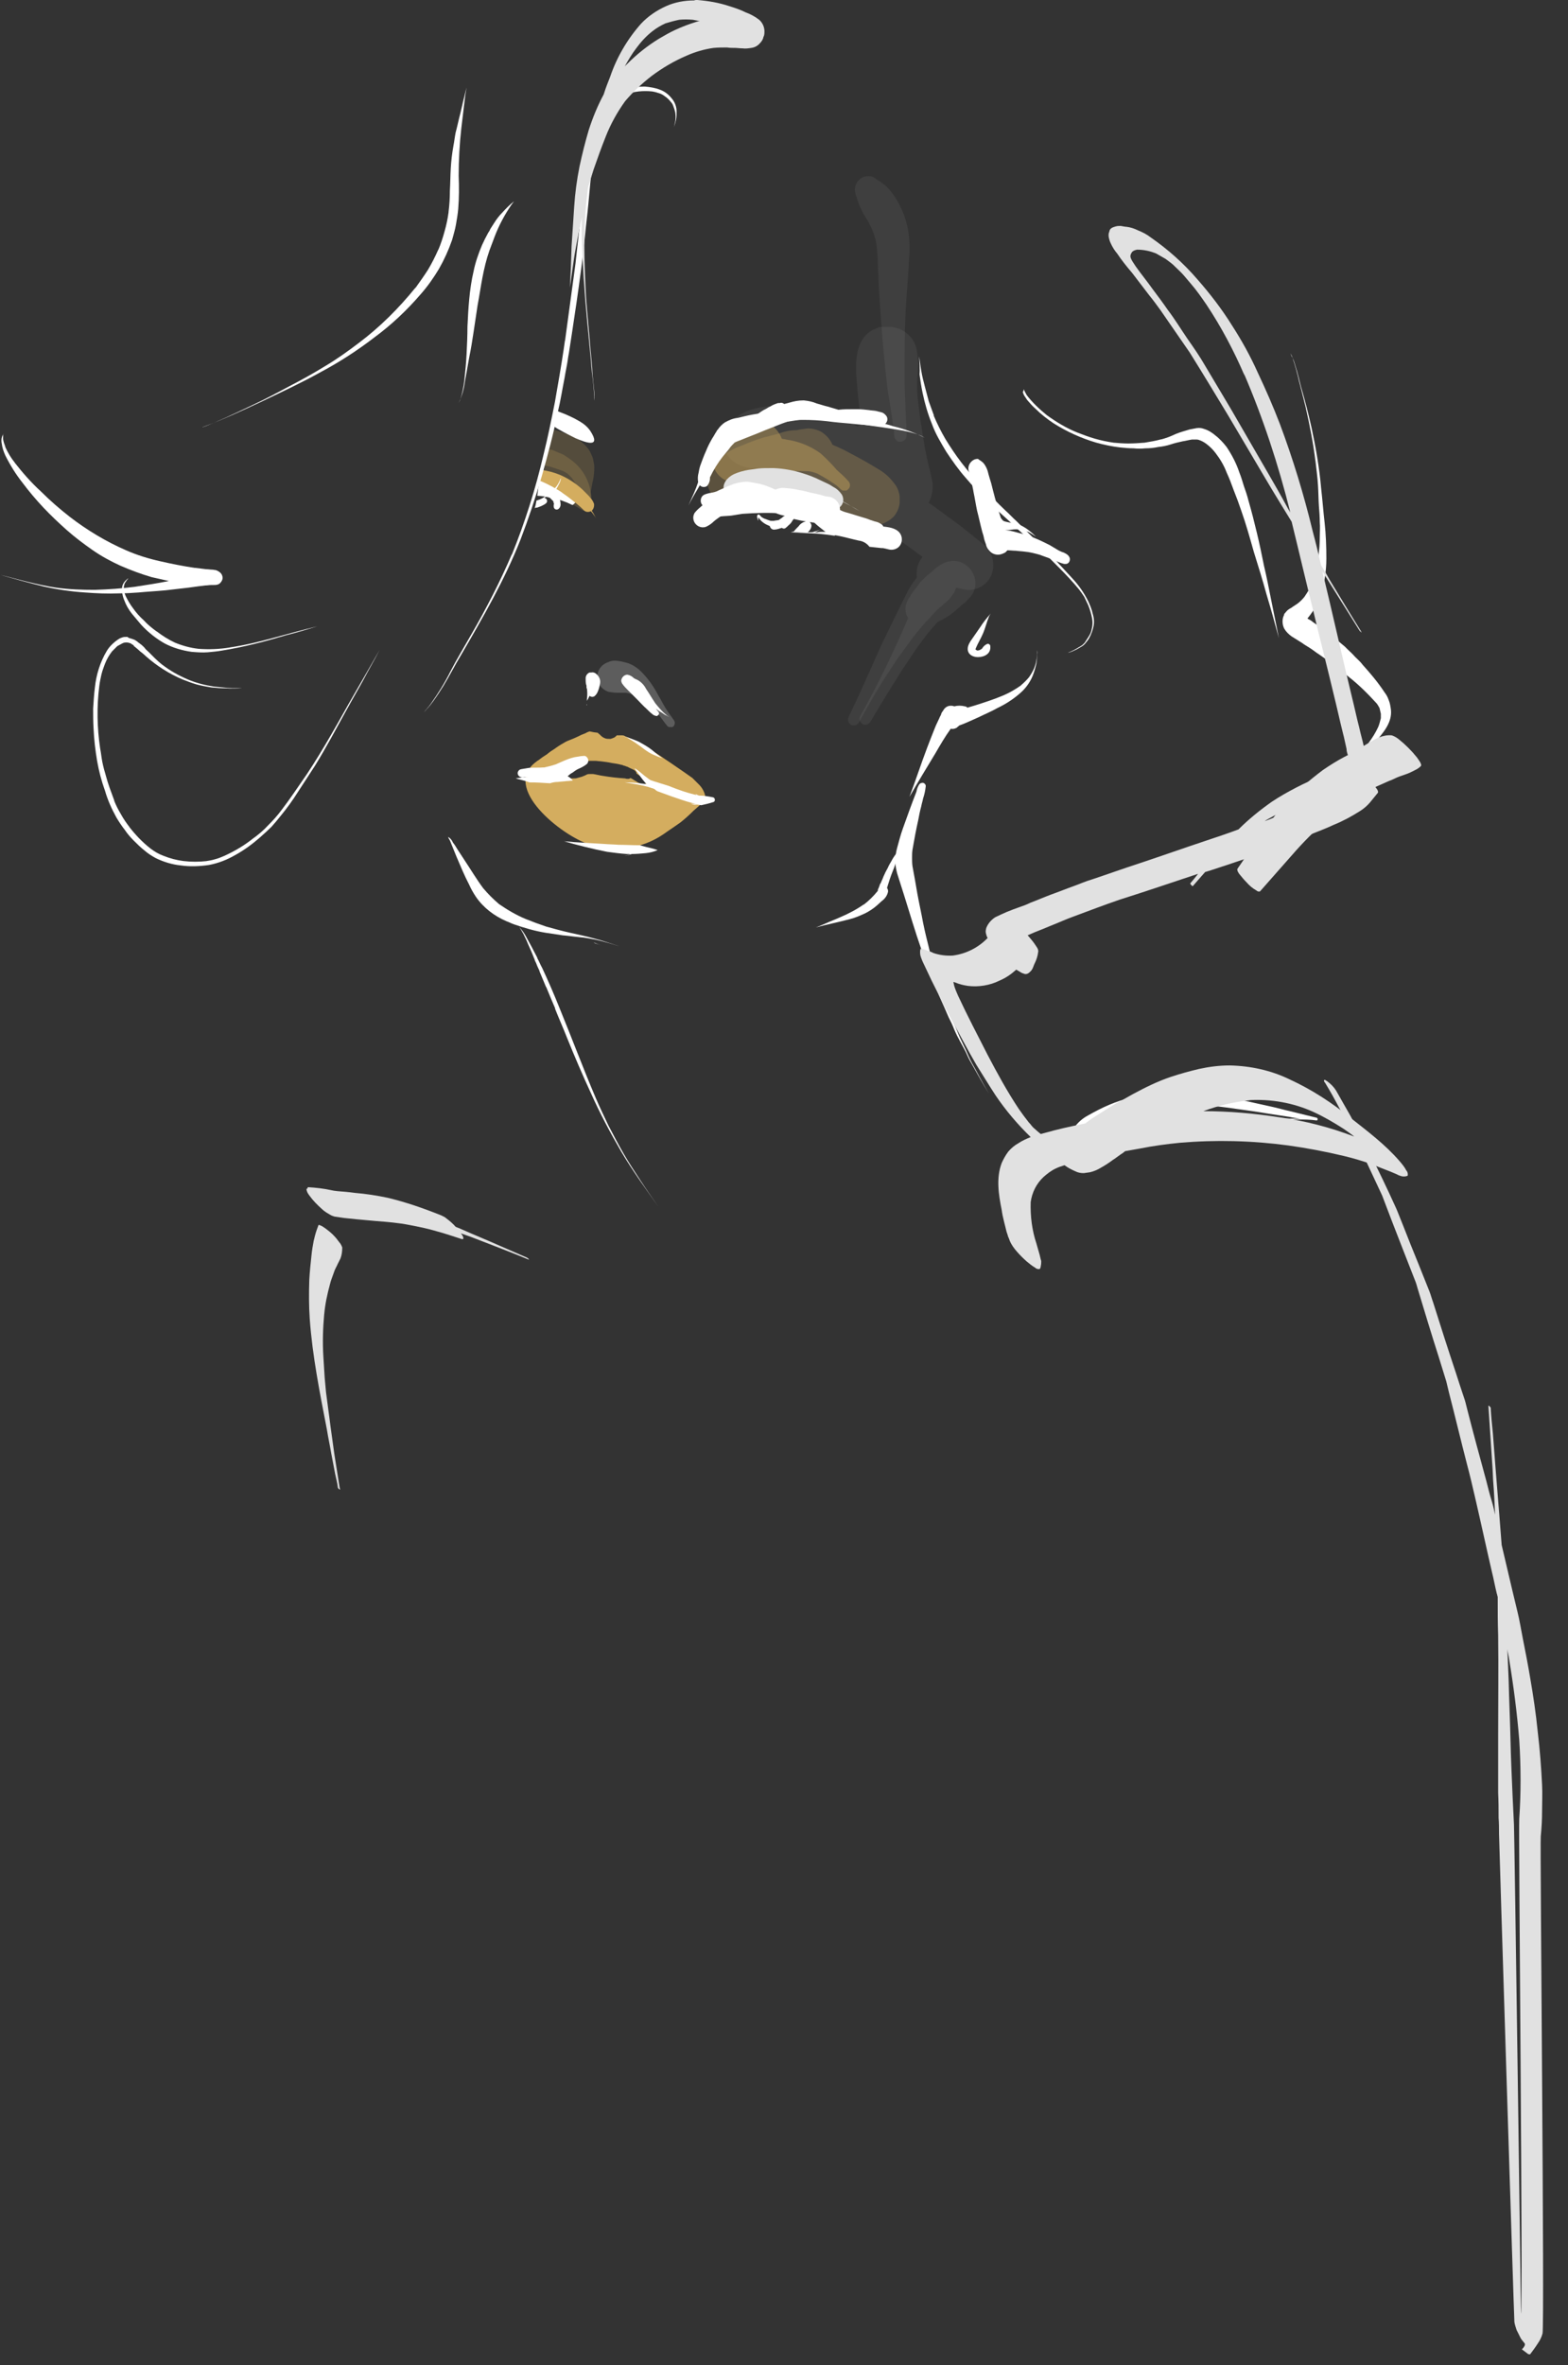 <svg version="1.1" id="Gruppe_501" xmlns="http://www.w3.org/2000/svg" xmlns:xlink="http://www.w3.org/1999/xlink" x="0px" y="0px" viewBox="0 0 356.9 538.1" style="enable-background:new 0 0 356.9 538.1;" xml:space="preserve">
<rect x="0" y="0" width="356.9" height="538.1" fill="#333333" stroke="none"/>
<style type="text/css">
	.st0{fill:#D4AD5F;}
	.st1{opacity:5.900000e-02;}
	.st2{clip-path:url(#SVGID_00000003083078675616607530000015394561819137084034_);}
	.st3{fill:#FFFFFF;}
	.st4{opacity:0.25;}
	.st5{clip-path:url(#SVGID_00000039852933647652109330000005335408723535970464_);}
	.st6{clip-path:url(#SVGID_00000135663515619598571840000008768997950616984763_);}
	.st7{clip-path:url(#SVGID_00000160191467258713844680000011704583929320711321_);}
	.st8{opacity:0.392;}
	.st9{clip-path:url(#SVGID_00000137824644339200288710000014029794481101434555_);}
	.st10{opacity:0.204;}
	.st11{clip-path:url(#SVGID_00000086671248740583412730000011799337043350036662_);}
	.st12{clip-path:url(#SVGID_00000168839060238709256130000001112927679028460433_);}
	.st13{clip-path:url(#SVGID_00000127730167116592780440000008893732554754882205_);}
	.st14{clip-path:url(#SVGID_00000156563541688608142590000002606993196763838342_);}
	.st15{fill:#E1E1E1;}
</style>
<g>
	<g id="Gruppe_233" transform="translate(0 0)">
		<g>
			<g id="Gruppe_maskieren_2">
				<path id="Pfad_304" class="st0" d="M134.2,166.4l1,0.2l0.8,0.1c0.2,0.1,0.3,0.3,0.5,0.4l0.3,0.3c0.3,0.3,0.7,0.5,1,0.6      c0.3,0.1,0.5,0.1,0.8,0.1c0.1,0,0.2,0,0.4,0c0.3-0.1,0.6-0.2,0.8-0.3c0.2-0.1,0.4-0.3,0.6-0.5c0.2,0,0.5,0,0.7,0h0.3      c0.3,0,0.5,0,0.7,0.1c0.3,0.2,0.6,0.3,0.9,0.4c1.3,0.6,2.7,1.4,4.3,2.3c1.7,1,3.2,2,4.2,2.7l1.2,0.8l3.2,2.2l1.7,1.2      c0.2,0.2,0.5,0.5,0.7,0.7l0.1,0.1l0.2,0.2c0.2,0.2,0.3,0.3,0.5,0.5c0.7,0.7,1.2,1.6,1.4,2.5c0,0.5-0.2,1.1-0.5,1.5      c-0.1,0.1-0.2,0.3-0.4,0.4l-1,0.9l-0.7,0.6l-0.2,0.2c-0.8,0.8-1.8,1.7-2.8,2.5c-1,0.7-2,1.4-2.9,2l-1,0.7      c-5,3.4-11.2,4.2-16.9,2.3c-6.1-1.9-20.3-13-11.9-18.9l0.1-0.1l0.2-0.1l0.4-0.3c0.5-0.4,1-0.7,1.6-1.1l0.5-0.4      c0.5-0.4,1.1-0.7,1.6-1.1c0.7-0.5,1.4-0.9,2.1-1.3l0.4-0.2c0.5-0.2,1-0.4,1.5-0.6l1.1-0.5l0.6-0.3c0.3-0.1,0.7-0.3,1-0.4      C133.6,166.6,133.9,166.5,134.2,166.4C134.2,166.4,134.2,166.4,134.2,166.4L134.2,166.4z M146.6,178.5c0.3-0.1,0.5-0.3,0.6-0.5      c0-0.2,0-0.3,0-0.5c-0.1-0.2-0.3-0.3-0.5-0.4c-0.4-0.2-0.8-0.4-1.2-0.7l-0.3-0.2l-0.3-0.2c0-0.3-0.2-0.5-0.4-0.7      c-0.3-0.2-0.7-0.4-1-0.5l-0.2-0.1l-0.2-0.1c-0.2-0.1-0.3-0.2-0.5-0.2c-0.2-0.1-0.4-0.2-0.6-0.2c-0.2-0.1-0.4-0.2-0.6-0.2      c-0.7-0.2-1.4-0.3-2.1-0.4c-0.9-0.2-1.8-0.3-2.6-0.4c-0.4,0-0.8-0.1-1.2-0.1c-0.4,0-0.7,0-1.1,0c-0.8,0-1.5,0.2-2.2,0.4      c-0.4,0.2-0.9,0.4-1,0.9c0,0.2,0,0.4,0.1,0.6l-0.1,0.2l-0.2,0.1l-0.4,0.1l-0.3,0.1c-0.2,0-0.5,0.1-0.7,0.2      c-0.1,0.1-0.2,0.2-0.3,0.3c-0.1,0.1-0.1,0.2-0.1,0.4c0,0.3,0.1,0.5,0.3,0.6c0.2,0.1,0.4,0.1,0.6,0.1c0.2,0,0.3,0,0.4,0      c0.3,0,0.6,0,0.9-0.1c0.4-0.1,0.7-0.2,1.1-0.3l0.2-0.1c0.1,0,0.2-0.1,0.3-0.1l0.2-0.1l0.2-0.1l0.2-0.1c0.2-0.1,0.5-0.1,0.8-0.1      l0.3,0l0.3,0c0.7,0.1,1.4,0.3,2.1,0.4c1.8,0.3,3.5,0.5,5.2,0.6c0.2,0.1,0.5,0.1,0.7,0.1c0.2,0,0.4-0.1,0.5-0.2l0.4,0.2      c0.3,0.2,0.6,0.4,0.8,0.5c0.2,0.1,0.4,0.3,0.7,0.4l0.3,0.2l0.4,0.2h0.2C146.4,178.5,146.5,178.5,146.6,178.5" />
				<g id="Gruppe_207" transform="translate(164.975 74.401)" class="st1">
					<g id="Gruppe_206">
						<g>
							<defs>
								<rect id="SVGID_1_" x="0" y="0" width="61.2" height="90.9" />
							</defs>
							<clipPath id="SVGID_00000160900953251096629110000014129027755795081885_">
								<use xlink:href="#SVGID_1_" style="overflow:visible;" />
							</clipPath>
							<g id="Gruppe_205" style="clip-path:url(#SVGID_00000160900953251096629110000014129027755795081885_);">
								<path id="Pfad_305" class="st3" d="M39,0.2c2.2,0.6,4,2.3,4.6,4.6C43.8,5.9,44,7.1,44,8.3c0,1.1-0.1,2.3-0.2,3.4          c-0.1,1.8,0,3.6,0.2,5.3c0.2,1.4,0.3,2.7,0.5,4.1c0.4,2.2,0.7,4.5,1.1,6.7c0.2,1,0.4,2,0.6,2.9c0.2,0.7,0.3,1.3,0.5,2          c0.1,0.6,0.3,1.2,0.4,1.8c0.3,1.2,0.3,2.4,0,3.5c0,0.3-0.1,0.5-0.2,0.8c-0.1,0.4-0.3,0.8-0.5,1.2c0.7,0.5,1.4,0.9,2,1.4          c1.8,1.3,3.5,2.6,5.3,3.9c0.8,0.6,1.6,1.3,2.4,1.9c0.9,0.7,1.8,1.5,2.7,2.2c0.6,0.5,1.1,1.2,1.5,1.8c0.6,0.9,0.8,2,0.8,3.1          c0,2.5-1.7,4.7-4.1,5.3c-1,0.3-2,0.3-3,0c-0.5-0.1-1-0.2-1.4-0.3c-0.1,0.5-0.3,1-0.6,1.4c-0.4,0.6-0.8,1.1-1.3,1.6          c-0.2,0.2-0.6,0.5-0.8,0.7c-0.7,0.6-1.5,1.2-2.1,1.9c-1.4,1.5-2.8,3-4.1,4.6c-1.1,1.4-2.1,2.8-3.2,4.3          c-1.2,1.6-2.3,3.3-3.4,5c-2.4,3.6-4.5,7.4-6.6,11.2c-0.4,0.6-1.1,0.8-1.8,0.5c-0.6-0.4-0.8-1.1-0.5-1.8          c1.4-3,2.8-5.9,4.1-8.9c1.2-2.6,2.3-5.2,3.5-7.8c1.3-2.7,2.7-5.5,4-8.2c0.6-1.2,1.2-2.4,1.8-3.6c0.6-1.1,1.3-2.2,2.1-3.2          c-0.1-0.8,0-1.6,0.1-2.3c0.2-0.7,0.5-1.5,1-2.1c0.1-0.1,0.1-0.2,0.2-0.3c-1.1-0.8-2.3-1.7-3.4-2.5c-1.2-0.9-2.5-1.7-3.8-2.5          c-2.4-1.5-4.9-2.9-7.5-4c-2.8-1.1-5.8-1.8-8.8-2.3c-1-0.1-1.9-0.2-2.9-0.2c-1.5,0-2.9,0.1-4.3,0.3c-0.4,0-0.9,0.1-1.3,0.1          c-1.3,0-2.7-0.3-3.8-1c-1.4-0.8-2.4-2.1-2.7-3.7c-0.4-1.5-0.2-3.1,0.6-4.5c-0.2,0-0.5,0-0.7,0.1c-0.8,0-1.7-0.2-2.5-0.5          c-1.4-0.4-2.6-1.4-3.4-2.6c-0.8-1.3-1-2.9-0.6-4.4c0.3-1.3,1-2.5,2-3.5c1.1-1,2.4-1.7,3.8-2.2c1-0.3,2.1-0.6,3.2-0.7          c1.5-0.3,3-0.4,4.6-0.4c4.7,0.1,9.3,1.2,13.5,3.2c1.1,0.5,2.1,1,3.2,1.6c0.3-0.1,0.5-0.2,0.8-0.4c-0.1-1.1-0.2-2.1-0.3-3.2          c-0.1-1.2-0.3-2.4-0.4-3.6c-0.1-1.2-0.2-2.3-0.3-3.5c-0.1-1.2-0.1-2.4-0.1-3.6c0.1-3,1-6.3,3.9-7.7c0.5-0.2,1-0.4,1.6-0.7          C36.7-0.1,37.9-0.1,39,0.2 M45.1,52.5l0.2,0.1l0,0L45.1,52.5 M44.5,56.5c0,0.1-0.1,0.2-0.1,0.3          C44.4,56.6,44.4,56.6,44.5,56.5" />
							</g>
						</g>
					</g>
				</g>
				<g id="Gruppe_210" transform="translate(161.077 97.475)" class="st4">
					<g id="Gruppe_209" transform="translate(0)">
						<g>
							<defs>
								<rect id="SVGID_00000181789234518252078330000008823490675468893582_" x="0" y="0" width="43.7" height="22" />
							</defs>
							<clipPath id="SVGID_00000082340799550108321040000003150590503294351489_">
								<use xlink:href="#SVGID_00000181789234518252078330000008823490675468893582_" style="overflow:visible;" />
							</clipPath>
							<g id="Gruppe_208" style="clip-path:url(#SVGID_00000082340799550108321040000003150590503294351489_);">
								<path id="Pfad_306" class="st0" d="M25.9,0.8c1.1,0.7,2,1.7,2.5,2.9c1.1,0.5,2.3,1,3.4,1.6c1.7,0.9,3.4,1.8,5.1,2.8          c0.7,0.4,1.3,0.8,2,1.2c1.6,0.9,2.9,2.2,4,3.8c1.3,2.2,1.1,5.1-0.6,7c-0.4,0.4-0.9,0.8-1.5,1.1c-0.9,0.6-2,0.8-3.1,0.8          c-0.7-0.1-1.3-0.2-2-0.3l-0.7-0.1c-0.6-0.2-1.2-0.4-1.8-0.7c-0.4-0.2-0.9-0.4-1.3-0.6c-0.9-0.4-1.7-0.9-2.5-1.4          c-3-1.8-6-3.5-9.2-5l-0.9-0.4c-0.5-0.2-1.1-0.3-1.7-0.5c-2.9,0.5-5.8,1.3-8.5,2.3c-0.5,0.4-1.1,0.7-1.6,1          c-0.8,0.4-1.6,0.7-2.5,0.7c-1.3,0-2.5-0.5-3.5-1.4l-0.1-0.1c-1.3-1.3-1.8-3.2-1.3-4.9c0.3-1.1,0.9-2.2,1.7-3          c0.7-0.7,1.4-1.3,2.2-1.8C5.2,5,6.3,4.4,7.5,4c1.7-0.7,3.4-1.4,5.1-1.9c1.1-0.3,2.3-0.6,3.5-0.9c1.3-0.5,2.7-0.8,4.1-0.8          C21.1,0.2,22,0.1,22.8,0C23.9,0,25,0.3,25.9,0.8" />
							</g>
						</g>
					</g>
				</g>
				<g id="Gruppe_213" transform="translate(195.716 127.615)" class="st1">
					<g id="Gruppe_212" transform="translate(0)">
						<g>
							<defs>
								<rect id="SVGID_00000039111176161790223350000010468927808818297265_" x="0" y="0" width="26.3" height="37.3" />
							</defs>
							<clipPath id="SVGID_00000076596206292868418220000017429987327527574200_">
								<use xlink:href="#SVGID_00000039111176161790223350000010468927808818297265_" style="overflow:visible;" />
							</clipPath>
							<g id="Gruppe_211" style="clip-path:url(#SVGID_00000076596206292868418220000017429987327527574200_);">
								<path id="Pfad_307" class="st3" d="M23.8,0.7c1.1,0.7,1.9,1.7,2.3,3c0.4,1.3,0.2,2.7-0.5,3.9c-0.4,0.6-0.9,1.1-1.4,1.6          c-0.2,0.2-0.4,0.4-0.6,0.5c-0.6,0.5-1.1,1-1.7,1.5c-0.8,0.7-1.6,1.3-2.5,1.8c-0.4,0.2-0.7,0.4-1.1,0.6          c-0.2,0.1-0.4,0.2-0.6,0.3c-0.7,0.8-1.4,1.6-2.1,2.4c-1,1.3-2,2.6-2.9,3.9c-1.1,1.6-2.1,3.2-3.2,4.8          c-2.4,3.8-4.8,7.7-7.1,11.6c-0.4,0.6-1.2,0.9-1.8,0.5s-0.9-1.2-0.5-1.8l0,0c2.9-5.2,5.6-10.5,8.1-16c1-2.1,1.9-4.2,2.8-6.3          c-0.8-1.2-0.8-2.8-0.1-4c0.1-0.3,0.3-0.6,0.5-0.8c0.1-0.3,0.3-0.6,0.5-0.9c0.4-0.6,0.9-1.1,1.3-1.7c0.2-0.3,0.4-0.5,0.6-0.8          c0.3-0.3,0.5-0.5,0.8-0.8c0.5-0.5,1-0.9,1.6-1.4c0.2-0.2,0.4-0.3,0.6-0.5c0.6-0.6,1.2-1,1.9-1.4c0.4-0.2,0.8-0.4,1.2-0.5          C20.4,0.1,20.8,0,21.3,0C22.1,0,23,0.2,23.8,0.7" />
							</g>
						</g>
					</g>
				</g>
				<g id="Gruppe_216" transform="translate(194.494 40.08)" class="st1">
					<g id="Gruppe_215" transform="translate(0)">
						<g>
							<defs>
								<rect id="SVGID_00000020378168660475960260000000624783630957686924_" x="0" y="0" width="12.6" height="60.4" />
							</defs>
							<clipPath id="SVGID_00000055685806175800606670000008675399663685619345_">
								<use xlink:href="#SVGID_00000020378168660475960260000000624783630957686924_" style="overflow:visible;" />
							</clipPath>
							<g id="Gruppe_214" style="clip-path:url(#SVGID_00000055685806175800606670000008675399663685619345_);">
								<path id="Pfad_308" class="st3" d="M4.6,0.4C5,0.7,5.4,1,5.8,1.2c0.4,0.3,0.8,0.6,1.2,0.9c0.3,0.3,0.6,0.6,0.9,0.9          C9,4.3,9.9,5.7,10.6,7.3c0.5,1,0.9,2.1,1.2,3.2c0.3,1.1,0.5,2.2,0.6,3.3c0.2,1.7,0.2,3.4,0,5.2C12.3,22,12,25,11.8,28.1          c-0.4,5.9-0.4,11.7-0.4,17.6c0,2.2,0.1,4.5,0.2,6.7c0,0.9,0.1,1.7,0.1,2.6c0,0.7,0.1,1.3,0.1,2c0,0.2,0,0.4,0,0.6          c0.1,0.6,0.1,1.2,0,1.8c-0.2,0.7-1,1.2-1.7,1c-0.5-0.1-0.8-0.5-1-1c-0.1-0.4-0.1-0.8-0.1-1.2c-0.4-3.1-0.9-6.2-1.4-9.3          c-0.4-3.1-0.7-6.2-1-9.3c-0.5-5.9-1-11.8-1.2-17.8c-0.1-1.8-0.1-3.6-0.3-5.4C5,15,4.6,13.6,4.1,12.3          c-0.3-0.7-0.7-1.4-1.1-2.2C2.6,9.5,2.2,8.9,1.9,8.3c-0.2-0.5-0.5-1-0.7-1.5c-0.4-0.9-0.7-1.9-1-2.9c-0.3-1.1,0-2.2,0.8-3          c0.4-0.4,0.8-0.7,1.4-0.8C2.6,0,2.9,0,3.2,0C3.7,0,4.2,0.1,4.6,0.4" />
							</g>
						</g>
					</g>
				</g>
				<g id="Gruppe_219" transform="translate(162.149 95.103)" class="st8">
					<g id="Gruppe_218" transform="translate(0)">
						<g>
							<defs>
								<rect id="SVGID_00000103231819908246582940000002089667246377620666_" x="0" y="0" width="31.4" height="16.5" />
							</defs>
							<clipPath id="SVGID_00000162313642781539778970000018179467636620772287_">
								<use xlink:href="#SVGID_00000103231819908246582940000002089667246377620666_" style="overflow:visible;" />
							</clipPath>
							<g id="Gruppe_217" style="clip-path:url(#SVGID_00000162313642781539778970000018179467636620772287_);">
								<path id="Pfad_309" class="st0" d="M11.2,0.7c0.7,0.1,1.4,0.4,2,0.8c1.2,0.7,2.1,1.9,2.6,3.2c0.3,0.1,0.7,0.1,1,0.2          c2.9,0.4,5.6,1.5,7.9,3.2c1.3,1.2,2.5,2.4,3.6,3.7c0.9,0.8,1.8,1.6,2.6,2.5c0.5,0.5,0.6,1.3,0.1,1.8          c-0.1,0.1-0.2,0.2-0.3,0.3c-0.5,0.3-1.1,0.2-1.5-0.2l0,0c-0.3-0.3-0.6-0.6-1-0.9c-0.5-0.3-1-0.7-1.5-1          c-0.9-0.6-1.8-1.1-2.7-1.6c-0.7-0.3-1.4-0.5-2.1-0.6c-2.4-0.1-4.8,0-7.2,0.4c-1.7,0.2-3.3,0.6-4.9,1c-0.5,0.2-1,0.4-1.5,0.6          C8,14.2,7.5,14.4,7,14.5c-2.9,0.9-6-0.8-6.8-3.7c-0.6-1.9-0.1-4,1.4-5.4C2,5,2.4,4.6,2.9,4.3c0.3-0.9,0.8-1.8,1.4-2.4          c0.1-0.1,0.2-0.2,0.3-0.3c0.7-0.7,1.5-1.2,2.4-1.4C7.5,0.1,8,0,8.5,0C9.4,0,10.4,0.3,11.2,0.7 M30.8,14.2L30.8,14.2          L30.8,14.2 M30.8,14.2L30.8,14.2L30.8,14.2L30.8,14.2" />
							</g>
						</g>
					</g>
				</g>
				<g id="Gruppe_222" transform="translate(135.932 150.309)" class="st10">
					<g id="Gruppe_221" transform="translate(0)">
						<g>
							<defs>
								<rect id="SVGID_00000164511837901154974190000011443912921898964883_" x="0" y="0" width="17.7" height="15.1" />
							</defs>
							<clipPath id="SVGID_00000063628164893327377150000012344353267248372370_">
								<use xlink:href="#SVGID_00000164511837901154974190000011443912921898964883_" style="overflow:visible;" />
							</clipPath>
							<g id="Gruppe_220" style="clip-path:url(#SVGID_00000063628164893327377150000012344353267248372370_);">
								<path id="Pfad_310" class="st3" d="M4,0c0.5,0,1.1,0.1,1.6,0.2C6,0.3,6.4,0.4,6.8,0.5c1,0.3,2,0.9,2.8,1.6          c1.7,1.6,3.1,3.5,4.2,5.6c0.6,1,1.1,2,1.7,3c0.6,1,1.3,1.9,2,2.9c0,0-0.1-0.1-0.1-0.1c0.4,0.4,0.3,1,0,1.4          c-0.4,0.4-1,0.4-1.4,0c0,0,0,0,0,0c-0.7-0.8-1.3-1.7-1.9-2.5c-0.4-0.4-0.8-0.9-1.3-1.3s-0.9-0.8-1.4-1.2          c-0.3-0.2-0.6-0.5-0.9-0.7C9.4,8.2,8.1,7.6,6.6,7.3c-0.7,0-1.3,0-2,0C4,7.3,3.3,7.2,2.6,7.1C1.4,6.7,0.5,5.8,0.1,4.6          C0.1,4.3,0,4,0,3.7c0-0.6,0.2-1.2,0.5-1.8C1,1.1,1.7,0.6,2.6,0.3C3,0.1,3.5,0,3.9,0C4,0,4,0,4,0" />
							</g>
						</g>
					</g>
				</g>
				<g id="Gruppe_225" transform="translate(123.927 97.503)" class="st10">
					<g id="Gruppe_224" transform="translate(0)">
						<g>
							<defs>
								<rect id="SVGID_00000174590703413498643660000012975641475713619885_" x="0" y="0" width="11.3" height="18.5" />
							</defs>
							<clipPath id="SVGID_00000053503481394383570960000010493799256258640806_">
								<use xlink:href="#SVGID_00000174590703413498643660000012975641475713619885_" style="overflow:visible;" />
							</clipPath>
							<g id="Gruppe_223" style="clip-path:url(#SVGID_00000053503481394383570960000010493799256258640806_);">
								<path id="Pfad_311" class="st0" d="M0,8.4C0,8,0,7.5,0,7.1C0,7,0,6.9,0,6.8c0-0.1,0-0.2,0-0.2C0.2,5.7,0.3,4.9,0.4,4          l0.9-3.1C1.4,0.6,1.4,0.3,1.4,0l0,0c1.4,0.5,2.9,0.9,4.3,1.4c1,0.4,1.9,0.9,2.7,1.6c0.7,0.6,1.4,1.3,1.9,2.1          c0.2,0.4,0.4,0.9,0.6,1.3c0.2,0.6,0.3,1.2,0.4,1.8c0.1,0.9,0,1.8-0.1,2.7c-0.1,0.7-0.3,1.4-0.4,2.1c-0.1,0.5-0.2,1-0.3,1.5          c0.1,1,0.2,2,0.3,3c0.1,0.6-0.5,1-1,1c-0.6,0-1-0.5-1-1c0-0.2-0.1-0.4-0.1-0.6c-0.1-0.7-0.2-1.4-0.4-2          c-0.6-1.3-1.3-2.6-2.1-3.7c-0.3-0.3-0.6-0.6-0.9-0.9c-0.3-0.2-0.6-0.4-1-0.6C3.3,9.3,2.3,9,1.4,8.7C1,8.6,0.5,8.5,0.1,8.4          L0,8.4C0,8.4,0,8.4,0,8.4" />
							</g>
						</g>
					</g>
				</g>
				<g id="Gruppe_228" transform="translate(122.484 102.16)" class="st10">
					<g id="Gruppe_227" transform="translate(0)">
						<g>
							<defs>
								<rect id="SVGID_00000023240350520046420800000002101282331905581752_" x="0" y="0" width="12.2" height="14" />
							</defs>
							<clipPath id="SVGID_00000109740784307382223320000005312166631068260779_">
								<use xlink:href="#SVGID_00000023240350520046420800000002101282331905581752_" style="overflow:visible;" />
							</clipPath>
							<g id="Gruppe_226" style="clip-path:url(#SVGID_00000109740784307382223320000005312166631068260779_);">
								<path id="Pfad_312" class="st0" d="M1.5,3.8c0-0.5,0-0.9,0-1.4c0-0.1,0-0.2,0-0.2c0-0.1,0-0.2,0-0.2C1.6,1.3,1.7,0.6,1.8,0          c0.5,0,1,0.1,1.4,0.2c0.2,0.1,0.5,0.2,0.7,0.3c0.2,0.1,0.5,0.2,0.7,0.3c0.5,0.2,1.1,0.4,1.5,0.7c0.6,0.4,1.2,0.8,1.7,1.2          c2.3,1.8,3.8,4.4,4.2,7.3c0.1,0.5,0.1,0.9,0.1,1.4c0,0.6,0,1.1-0.2,1.7c-0.2,0.7-0.9,1.1-1.6,0.9c-0.1,0-0.2-0.1-0.3-0.1          c-1.5-1-3.1-1.8-4.7-2.6l-0.2-0.1c-1.1-0.4-2.2-0.7-3.4-1.1C1.3,9.8,0.6,9.6,0,9.3c0.1-1,0.3-2,0.4-3          C1.1,5.7,1.5,4.7,1.5,3.8" />
							</g>
						</g>
					</g>
				</g>
				<g id="Gruppe_231" transform="translate(126.876 112.888)" class="st10">
					<g id="Gruppe_230" transform="translate(0)">
						<g>
							<defs>
								<rect id="SVGID_00000131351290058198007820000000756064116126625687_" x="0" y="0" width="0.4" height="0.2" />
							</defs>
							<clipPath id="SVGID_00000023271106648736395580000016326573243386860196_">
								<use xlink:href="#SVGID_00000131351290058198007820000000756064116126625687_" style="overflow:visible;" />
							</clipPath>
							<g id="Gruppe_229" style="clip-path:url(#SVGID_00000023271106648736395580000016326573243386860196_);">
								<path id="Pfad_313" class="st3" d="M0,0l0.4,0.2L0,0" />
							</g>
						</g>
					</g>
				</g>
				<path id="Pfad_314" class="st15" d="M176.1,106.5c2.3,0.1,4.5,0.5,6.7,1.2c1.3,0.4,2.6,0.9,3.8,1.5c0.6,0.3,1.1,0.5,1.7,0.8      c0.5,0.2,0.9,0.5,1.4,0.8c0.8,0.4,1.4,1,1.9,1.7c0.3,0.5,0.4,1.1,0.3,1.6c1.3,0.7,2.5,1.5,3.8,2.2c0,0,0,0,0,0      c-1.2-0.8-2.5-1.4-3.8-2.1c-0.1,0.2-0.1,0.3-0.2,0.5c-0.2,0.4-0.5,0.7-0.9,0.9c-0.4,0.2-0.8,0.4-1.2,0.4c-0.4,0-0.8-0.1-1.1-0.2      c-0.3-0.1-0.7-0.3-1-0.4l-0.1,0l0,0l-0.2-0.1c-0.3-0.1-0.6-0.3-0.9-0.4c-0.9-0.4-1.8-0.7-2.8-1.1c-1.1-0.4-2.2-0.7-3.3-1      c-0.7-0.2-1.4-0.4-2.2-0.5c-0.6,0-1.1,0.1-1.7,0.2l0.1,0c-1,0.1-2.1,0.3-3.1,0.5c-1.5,0.3-3,0.6-4.6,0.7c-1.5,0.1-3.4-0.3-3.9-2      c-0.5-1.7,0.8-3.1,2.2-3.8c1.1-0.5,2.2-0.8,3.4-1c0.7-0.1,1.4-0.2,2.2-0.3c0.9-0.1,1.8-0.1,2.7-0.1      C175.5,106.5,175.8,106.5,176.1,106.5 M176.4,112.5l-0.3,0C176.3,112.5,176.4,112.5,176.4,112.5 M187.2,115.5l0.1,0.1      L187.2,115.5L187.2,115.5" />
				<path id="Pfad_315" class="st3" d="M193.6,122.6L193.6,122.6C193.6,122.6,193.6,122.6,193.6,122.6      C193.6,122.6,193.6,122.6,193.6,122.6" />
				<path id="Pfad_316" class="st3" d="M184,118.6c0.4,0.1,0.6,0.5,0.7,0.9c0,0.7-0.4,1.3-1,1.7c-1.2-0.1-2.5-0.1-3.7-0.1      c0.2-0.1,0.5-0.1,0.7-0.2c0.3-0.4,0.7-0.8,1.1-1.2c0.4-0.6,1.1-1,1.8-1.1C183.7,118.6,183.9,118.6,184,118.6" />
				<path id="Pfad_317" class="st3" d="M187,120.5c-0.4,0.1-0.7,0.2-1.1,0.4h0c-0.3,0.1-0.6,0.3-0.9,0.4l-0.5,0      C185.3,120.9,186.1,120.7,187,120.5L187,120.5C187,120.5,187,120.5,187,120.5" />
				<path id="Pfad_318" class="st3" d="M179.6,111.1c0.8,0.1,1.5,0.2,2.3,0.4c0.8,0.1,1.5,0.3,2.3,0.5c0.7,0.2,1.5,0.3,2.2,0.5      c0.5,0.1,1,0.3,1.5,0.4c0.4,0.1,0.8,0.1,1.2,0.2c1.2,0.4,2.1,1.5,2.1,2.8c0,0.1,0,0.2,0,0.3c1.6,0.4,3.2,0.9,4.8,1.4      c0.7,0.2,1.4,0.4,2.1,0.7c0.4,0.1,0.8,0.3,1.3,0.4c0.5,0.1,1,0.4,1.4,0.7c0.3,0.3,0.4,0.8,0.3,1.2c-0.2,0.5-0.6,0.9-1.2,0.9      c-0.9,0-1.7-0.1-2.6-0.3c-0.7-0.1-1.4-0.3-2.1-0.4c-1.6-0.4-3.2-0.7-4.8-1.1l-0.1,0l-1.8-0.3c-1.7-0.3-3.5-0.5-5.2-0.8      c-0.8-0.1-1.6-0.3-2.5-0.5c-0.6-0.1-1.2-0.3-1.8-0.7c-0.9-0.1-1.9-0.4-2.7-0.8c-0.1-0.1-0.3-0.2-0.4-0.3      c-1.9-0.2-3.8-0.3-5.7-0.5c-0.7,0-1.4-0.1-2-0.2c-0.6,0-1.2-0.2-1.8-0.4c-0.6-0.4-0.9-1.1-0.7-1.8c0.6-1.6,2.8-1.5,4.2-1.2      c0.2,0,0.5,0.1,0.7,0.2c0.5,0,1.1-0.1,1.6-0.1c1.1,0,2.2-0.1,3.3-0.1c0.4-0.5,0.9-0.8,1.5-1c0.4-0.1,0.7-0.2,1.1-0.2      C178.7,111,179.1,111.1,179.6,111.1" />
				<path id="Pfad_319" class="st3" d="M173,110.1c1.2,0.3,2.4,0.8,3.5,1.3c2.3,1.1,4.4,2.5,6.7,3.7c0,0,0,0,0,0c0,0,0,0,0,0      c-1.4-0.5-2.7-1-4.1-1.4c-1.4-0.4-2.8-0.7-4.2-0.9c-1.6-0.2-3.1-0.2-4.7,0c-0.8,0.1-1.5,0.4-2.3,0.6l-0.1,0.1      c0.8-0.1,1.6-0.2,2.4-0.2c1.1-0.1,2.2-0.1,3.3,0c1.7,0.2,3.3,0.8,4.8,1.7c0,0,0,0,0,0c-0.4-0.2-0.8-0.4-1.1-0.6l0,0      c-0.5-0.2-1.1-0.4-1.6-0.5h0c-0.9-0.1-1.8-0.1-2.7,0l0.1,0c-2.2,0.4-4.2,1.1-6.4,1.6c-1,0.2-2,0.3-3,0.3c-0.6,0-1.1,0-1.7-0.1      c-0.9,0-1.7-0.3-2.2-1c-0.4-0.7-0.2-1.7,0.5-2.1c0.4-0.2,0.8-0.3,1.2-0.4c0.6-0.1,1.2-0.2,1.7-0.4c0.8-0.4,1.6-0.7,2.4-1.1      c0.5-0.2,1-0.4,1.5-0.6c1-0.3,2-0.5,3-0.5c0.1,0,0.1,0,0.2,0C171,109.7,172,109.9,173,110.1" />
				<path id="Pfad_320" class="st3" d="M181.2,112.7c1.8,0.5,3.6,0.9,5.3,1.5c1.4,0.4,2.7,1,4,1.5c1.3,0.6,2.6,1.2,3.9,1.9      c1.1,0.5,2.1,1.1,3.2,1.6c0.2,0.1,0.4,0.2,0.7,0.2l1.3,0.2c0.8,0.1,1.5,0.2,2.3,0.3c1.4,0.2,2.9,0.7,3.3,2.2      c0.2,0.8,0,1.7-0.6,2.3c-0.6,0.6-1.5,0.8-2.3,0.6c-0.4-0.1-0.8-0.2-1.3-0.3c-0.1,0-0.2,0-0.3,0c-0.9-0.1-1.9-0.2-2.8-0.3      c-0.6-0.8-1.5-1.3-2.4-1.4c-1.4-0.3-2.8-0.7-4.2-1c-0.9-0.2-1.8-0.3-2.7-0.5c-1.6-1.1-3.1-2.4-4.5-3.7l-0.2-0.1      c-0.5-0.3-1-0.6-1.5-0.9c-0.7-0.4-1.2-1-1.4-1.7c-0.2-0.8,0.3-1.6,1-1.8c0.1,0,0.2,0,0.3-0.1C181.9,113.1,181.5,113,181.2,112.7      C181.1,112.8,181.2,112.7,181.2,112.7L181.2,112.7z M187,116.4C187,116.4,187,116.4,187,116.4C187,116.4,187,116.4,187,116.4" />
				<path id="Pfad_321" class="st3" d="M178.8,92.3c0.4,0.7,0.2,1.7-0.6,2.1c-0.5,0.3-1,0.5-1.5,0.6c-0.4,0.2-0.8,0.4-1.2,0.6      c-0.7,0.5-1.5,0.9-2.3,1.3c-0.6,0.2-1.2,0.5-1.8,0.7c-0.6,0.4-1.2,0.8-1.8,1.3c-0.5,0.4-1.1,0.8-1.6,1.2      c-0.7,0.5-1.4,0.8-2.1,1.3c0,0,0,0,0,0c0.6-0.8,1.3-1.6,1.9-2.4l-0.2,0.1l0,0c-1.2,0.5-2.4,1.2-3.5,2c0,0,0,0,0,0      c-0.3,0.3-0.6,0.5-1,0.8c0,0,0,0,0,0c0,0,0,0,0,0c1-0.8,1.8-1.7,2.8-2.5c0,0,0,0,0,0c1.1-0.8,2.1-1.6,3.3-2.4      c0.2-0.1,0.4-0.3,0.6-0.4c1.2-1.3,2.5-2.4,4-3.3c0.2-0.1,0.4-0.2,0.6-0.3c0.3-0.2,0.6-0.4,0.9-0.5c0.6-0.4,1.2-0.6,1.8-0.8      c0.1,0,0.3,0,0.4,0C178,91.5,178.5,91.8,178.8,92.3 M167.5,99L167.5,99L167.5,99" />
				<path id="Pfad_322" class="st3" d="M195.3,93.1c0.8,0,1.6,0.1,2.5,0.2c0.5,0.1,1.1,0.1,1.6,0.2c0.4,0.1,0.8,0.2,1.2,0.3      c0.5,0.1,0.9,0.5,1.2,0.9c0.4,0.7,0.1,1.5-0.5,1.9c-0.1,0.1-0.2,0.1-0.3,0.1c-1.3,0.2-2.6,0.2-3.8,0c-0.8-0.1-1.6-0.1-2.4-0.2      c-1.7-0.2-3.5-0.3-5.2-0.5c-3.6-0.5-7.2-0.6-10.8-0.3h0c-0.3,0-0.7,0.1-1,0.2c0,0,0,0,0,0c0.7-0.2,1.5-0.3,2.2-0.4l0.1,0      c0,0,0,0,0,0c1.3-0.4,2.5-0.8,3.8-1.1c0.7-0.2,1.4-0.4,2.1-0.5c0.8-0.1,1.6-0.3,2.4-0.4c0.9-0.1,1.8-0.2,2.7-0.3      c0.9-0.1,1.9-0.1,2.8-0.1C194.3,93.1,194.8,93.1,195.3,93.1" />
				<path id="Pfad_323" class="st3" d="M183,91.1c1,0.1,2,0.3,2.9,0.7c0.8,0.2,1.6,0.5,2.5,0.7c3.4,1,6.8,2.1,10.2,3.1      c1.6,0.5,3.2,0.9,4.8,1.4c2.5,0.6,4.9,1.5,7.1,2.6c0,0,0,0,0,0c0,0,0,0,0,0c-0.2-0.1-0.5-0.3-0.7-0.4h0c-2.8-1.2-6-1.5-9.1-2      c-2.2-0.3-4.3-0.6-6.5-0.9l0.1,0c-1.8-0.2-3.7-0.5-5.5-0.6c-2-0.3-4-0.4-6.1-0.3c-3.7,0.6-7.5,1.1-11.3,1.6l0.3,0      c-1.9,0.3-3.7,0.7-5.5,1.2c0,0,0,0,0,0c0,0,0,0,0,0c2-1.2,4-2.4,5.9-3.6c1.6-0.9,3.4-1.7,5.2-2.3c0.8-0.3,1.6-0.5,2.4-0.7      c1-0.3,2-0.5,3.1-0.5C182.9,91.1,182.9,91.1,183,91.1" />
				<path id="Pfad_324" class="st3" d="M123.1,106.8c0.6,0.2,1.2,0.4,1.7,0.7c0.7,0.3,1.7,0.9,1.9,1.8c0.1,0.5-0.2,1-0.6,1.1      c-0.1,0-0.1,0-0.2,0c-0.8-0.1-1.6-0.4-2.2-0.9c-0.3-0.1-0.5-0.3-0.8-0.4C122.9,108.4,123,107.6,123.1,106.8" />
				<path id="Pfad_325" class="st3" d="M122.9,108c2.2,0.4,4.5,1,6.7,1.6c0,0,0,0,0,0c0.5,0.1,0.9,0.4,1.3,0.7      c1.1,1.1,1.1,2.9,0,4.1c-0.2,0.2-0.4,0.4-0.6,0.5c-0.5-0.2-1-0.5-1.6-0.7c-2-0.8-4.2-1.3-6.4-1.4      C122.5,111.3,122.7,109.7,122.9,108" />
				<path id="Pfad_326" class="st3" d="M125.7,96.6c0-0.4,0-0.7,0.1-1.1c0-0.1,0-0.2,0-0.2c0.1-0.5,0.1-1,0.2-1.4      c0.1-0.2,0.2-0.4,0.2-0.6c0.4,0.1,0.7,0.2,1.1,0.4c1.6,0.6,3.2,1.3,4.7,2.2c1,0.6,1.8,1.3,2.4,2.2c2.5,3.9-1.1,2.6-3.4,1.6      c-1.8-0.9-3.6-1.8-5.3-2.9C125.7,96.7,125.7,96.7,125.7,96.6" />
				<path id="Pfad_327" class="st3" d="M133.6,160.2c0,0.1,0,0.2,0,0.3c0,0,0,0,0,0c0,0,0,0,0,0c0,0,0,0,0,0      C133.5,160.4,133.5,160.3,133.6,160.2L133.6,160.2" />
				<path id="Pfad_328" class="st3" d="M118.4,176.7L118.4,176.7" />
				<path id="Pfad_329" class="st3" d="M174.5,113.2L174.5,113.2c0.2,0,0.4,0.1,0.6,0.1c0,0,0,0,0,0c-0.9,0.2-1.8,0.3-2.7,0.5      c0.7,0.1,1.4,0.2,2.1,0.4c2.7,0.5,5.4,1.1,8,1.7c2.6,0.6,5.1,1.5,7.8,2c0,0,0,0,0,0c-0.7-0.1-1.5-0.2-2.2-0.3h0l-0.7-0.1h0      c-3.2-0.4-6.4-0.6-9.6-0.7c-2.9-0.2-5.8-0.1-8.8,0.1c-0.8,0.1-1.7,0.3-2.5,0.4s-1.7,0.1-2.5,0.2c-0.3,0.2-0.6,0.4-1,0.7      l-0.5,0.4c-0.4,0.4-0.9,0.8-1.5,1.1c-1,0.6-2.3,0.2-2.9-0.8c-0.4-0.7-0.4-1.5,0-2.2c0.4-0.5,0.8-0.9,1.3-1.3      c0.8-0.8,1.7-1.3,2.8-1.7c0.5-0.2,1.1-0.2,1.7-0.2c0.1,0,0.2-0.1,0.4-0.1c1.6-0.4,3.2-0.7,4.8-0.7c0.2,0,0.4,0,0.6,0      C171.3,112.7,172.9,112.9,174.5,113.2 M162.6,118.6l-0.4,0.3C162.3,118.8,162.5,118.7,162.6,118.6 M188.2,117.6      C188.1,117.6,188.1,117.6,188.2,117.6L188.2,117.6" />
				<path id="Pfad_330" class="st0" d="M123.1,106.9c1.6,0.2,3.1,0.6,4.5,1.2c1.8,0.8,3.5,1.9,5,3.3c0.4,0.4,0.8,0.8,1.2,1.2      c0.2,0.2,0.4,0.4,0.6,0.7c0.4,0.4,0.6,0.8,0.8,1.3c0.1,0.6-0.1,1.2-0.5,1.6c0.4,0.6,0.7,1.2,1,1.8c0,0,0,0,0,0      c-0.2-0.4-0.5-0.8-0.8-1.2l0,0c-0.1-0.2-0.3-0.3-0.4-0.5c-0.6,0.3-1.3,0.2-1.7-0.3c-0.1-0.1-0.1-0.1-0.2-0.2      c-0.9-0.9-2-1.7-3-2.5c-0.6-0.5-1.3-0.9-1.9-1.4c-1.4-0.9-2.9-1.7-4.5-2.4l-0.3-0.1C122.9,108.5,123,107.7,123.1,106.9" />
				<path id="Pfad_331" class="st3" d="M127.7,108.8L127.7,108.8C127.7,108.8,127.7,108.8,127.7,108.8c-0.1,0.6-0.3,1.1-0.6,1.6      c-0.4,0.8-0.9,1.6-1.5,2.3c-0.1,0.2-0.3,0.4-0.4,0.5c-0.4-0.1-0.7-0.1-1.1-0.2l0.2-0.1l-0.1,0.1c0.9-0.7,1.8-1.5,2.5-2.4l0,0      l0,0l0,0c0,0,0,0,0,0c0,0,0,0,0,0h0c0.3-0.4,0.5-0.8,0.7-1.2v0l0.2-0.5v0C127.6,108.9,127.6,108.9,127.7,108.8      C127.6,108.8,127.6,108.8,127.7,108.8C127.6,108.8,127.6,108.8,127.7,108.8C127.7,108.8,127.7,108.8,127.7,108.8" />
				<path id="Pfad_332" class="st3" d="M126.7,110.7L126.7,110.7C126.7,110.6,126.7,110.6,126.7,110.7L126.7,110.7z" />
				<path id="Pfad_333" class="st3" d="M126.7,110.7L126.7,110.7L126.7,110.7" />
				<path id="Pfad_334" class="st3" d="M126.7,110.7C126.7,110.7,126.7,110.7,126.7,110.7L126.7,110.7" />
				<path id="Pfad_335" class="st3" d="M127.1,113.7c-0.4-0.1-0.9-0.2-1.3-0.3c0.1,0,0.2,0,0.3,0      C126.4,113.4,126.8,113.5,127.1,113.7" />
				<path id="Pfad_336" class="st3" d="M187.3,121c0.1,0,0.2,0,0.3,0c0.7-0.1,1.4,0.1,2,0.4c0.2,0.1,0.3,0.3,0.5,0.5      c-1.4-0.2-2.8-0.4-4.2-0.5c-1.9-0.1-3.9-0.2-5.8-0.2c1,0,2-0.1,2.9-0.1c1,0,2,0,3.1,0C186.4,121,186.8,121,187.3,121" />
				<path id="Pfad_337" class="st3" d="M180.9,93.6c1.6,0.2,3.2,0.5,4.7,0.9c0,0,0,0,0,0c-0.5,0.1-1.1,0.1-1.6,0.2h0h0l-0.1,0h0      c-2.6,0.5-5.1,1.3-7.5,2.3c-0.8,0.3-1.5,0.6-2.3,0.9c-2.1,0.9-4.3,1.7-6.5,2.6c-0.1,0.1-0.3,0.1-0.4,0.2      c-0.5,0.5-0.9,0.9-1.3,1.5c-0.5,0.6-0.9,1.1-1.4,1.7c-1.1,1.4-2.1,3-2.9,4.7c0,0.1,0,0.1,0,0.2c0,0.6-0.2,1.2-0.6,1.7      c-0.4,0.4-1.2,0.4-1.6,0c0,0,0,0-0.1-0.1c-0.9,1.5-1.8,3-2.6,4.6c0,0,0,0,0,0c0.4-0.9,0.8-1.8,1.2-2.7c0,0,0,0,0,0      c0.4-0.9,0.7-1.7,1-2.6c-0.1-0.7-0.1-1.4,0.1-2.1c0.1-0.6,0.2-1.1,0.4-1.7c0.4-1.1,0.8-2.2,1.3-3.3c0.4-1,0.9-2,1.5-3      c0.3-0.4,0.5-0.9,0.8-1.3c0.1-0.2,0.2-0.4,0.4-0.6c0.4-0.6,1-1.2,1.6-1.6c0.9-0.5,1.8-0.9,2.8-1c0.6-0.1,1.2-0.3,1.7-0.4      c1.2-0.3,2.5-0.5,3.7-0.7c1.5-0.2,2.9-0.4,4.4-0.4c0.3,0,0.6,0,0.9,0C179.3,93.5,180.1,93.6,180.9,93.6 M164.8,103.7l-0.1,0.1      L164.8,103.7 M160.3,108.9L160.3,108.9L160.3,108.9L160.3,108.9 M184,94.7L184,94.7L184,94.7L184,94.7" />
				<path id="Pfad_338" class="st3" d="M144.5,174.8c0.8,0.5,1.5,1.1,2.2,1.7c0.9,0.7,1.9,1.4,2.8,2.1c-0.1,0-0.1-0.1-0.2-0.1      l0.5,0.4c0.6,0.5,1.2,0.9,1.9,1.4c0.1,0,0.1,0.1,0.2,0.1l-0.5-0.1c-1.2-0.4-2.4-0.9-3.6-1.2c-0.4-0.4-0.7-0.7-1-1.1      c-0.8-0.9-1.4-1.9-2.1-2.8v0C144.6,175.1,144.5,175,144.5,174.8C144.4,174.9,144.4,174.8,144.5,174.8L144.5,174.8z" />
				<path id="Pfad_339" class="st3" d="M144.7,175.2C144.7,175.2,144.7,175.2,144.7,175.2L144.7,175.2" />
				<path id="Pfad_340" class="st3" d="M158.3,180.6c0.5,0.3,1,0.6,1.6,0.9l-0.8-0.1C158.8,181.1,158.5,180.9,158.3,180.6      C158.2,180.6,158.2,180.6,158.3,180.6L158.3,180.6z" />
				<path id="Pfad_341" class="st3" d="M159.4,183l-1.2,0.1c-0.2,0-0.3-0.1-0.5-0.1l-0.5-0.2C158,182.9,158.7,183,159.4,183" />
				<path id="Pfad_342" class="st3" d="M133.6,172.3c0.4,0.4,0.4,1.1,0,1.5c-0.6,0.5-1.4,0.9-2.1,1.2c-0.1,0.1-0.3,0.1-0.4,0.2      c-0.3,0.2-0.6,0.5-1,0.7c-0.1,0.1-0.2,0.1-0.3,0.2c-0.2,0.2-0.4,0.3-0.6,0.5c0.4,0.2,0.8,0.5,1.1,0.9c0,0,0.1,0.1,0.1,0.1      c-0.5,0-0.9,0.1-1.4,0.1c-0.7,0.1-1.3,0.1-2,0.2c-0.6,0-1.2,0.1-1.8,0.3l-0.1,0c-1.5-0.1-3.1-0.2-4.6-0.2      c-1-0.4-2.1-0.6-3.1-0.9c0,0,0,0,0,0c0.4-0.1,0.8-0.1,1.3-0.2c0,0,0,0-0.1,0c0.9-0.1,1.8-0.2,2.7-0.2c1-0.1,1.9-0.1,2.9-0.2      c0.5,0,1,0,1.5,0c0-0.2,0.1-0.4,0.2-0.6c0.4-0.7,1-1.3,1.7-1.7c0.8-0.5,1.7-1,2.6-1.4c0.5-0.2,0.9-0.4,1.4-0.6      c0.3-0.1,0.7-0.2,1.1-0.2C133,171.9,133.4,172,133.6,172.3" />
				<path id="Pfad_343" class="st3" d="M148.1,178.6c1.5,0.3,3.1,0.7,4.6,1.1c2,0.7,4,1.3,6.1,1.7c0,0-0.1,0-0.1,0      c1,0.1,2.1,0.1,3.1,0h0c0.2,0,0.4-0.1,0.6-0.1c0,0,0,0,0,0c-0.6,0.1-1.1,0.2-1.7,0.3c-1.6-0.2-3.1-0.4-4.7-0.5h0l0,0      c-1.5-0.2-3-0.5-4.5-0.7c-1.2-0.5-2.5-0.9-3.7-1.3c-1.8-0.5-3.7-0.8-5.6-1.1C144.1,178,146.2,178.2,148.1,178.6" />
				<path id="Pfad_344" class="st3" d="M156,181.1l-0.1,0C155.9,181,155.9,181,156,181.1" />
				<path id="Pfad_345" class="st3" d="M156,181.1L156,181.1L156,181.1L156,181.1L156,181.1" />
				<path id="Pfad_346" class="st3" d="M128.4,191.4c3,0.3,6,0.4,9,0.6c1.1,0.1,2.3,0.1,3.4,0.2c1.5,0,3,0.1,4.5,0.1l0.3,0l1.5,0.4      c0.9,0.2,1.7,0.4,2.6,0.7c-0.9,0.4-1.8,0.6-2.7,0.7c-1.1,0.1-2.2,0.2-3.2,0.2c-0.5,0.2-1.1,0.3-1.7,0.4c0,0,0,0,0,0      c0.5-0.1,0.9-0.2,1.4-0.4c-0.3,0-0.5,0-0.8,0c-1.5-0.1-3-0.3-4.5-0.5C134.7,193.1,131.5,192.3,128.4,191.4      C128.3,191.4,128.3,191.4,128.4,191.4L128.4,191.4" />
				<path id="Pfad_347" class="st3" d="M135.8,153.4c0.6,0.5,0.9,1.3,0.8,2c-0.1,0.5-0.2,1.1-0.4,1.6c-0.2,0.6-0.5,1.1-0.9,1.4      c-0.3,0.2-0.8,0.2-1.1-0.1l0,0c-0.2,0.4-0.4,0.9-0.7,1.2c0,0,0,0,0,0c0.1-0.1,0.1-0.3,0.1-0.5l0,0c0.1-0.8,0.1-1.5,0-2.3      c0-0.1-0.1-0.1-0.1-0.2c0-0.1,0-0.2,0-0.3c0-0.2,0-0.3-0.1-0.5c-0.1-0.5-0.1-0.9-0.1-1.4c0-0.6,0.4-1.1,0.9-1.3      c0.1,0,0.3,0,0.4,0C135.1,152.9,135.5,153.1,135.8,153.4" />
				<path id="Pfad_348" class="st3" d="M142.8,153.5c0.6,0.1,1.1,0.4,1.5,0.8c0.3,0.2,0.7,0.3,1,0.5c0.8,0.5,1.4,1.2,1.8,2      c0.7,1,1.3,2.1,2,3.1l-0.1-0.1c0.8,1,1.6,2,2.6,2.8c0,0,0,0,0,0c0.2,0.2,0.4,0.3,0.7,0.5h0c0,0,0,0,0,0c0,0,0,0,0,0c0,0,0,0,0,0      v0c0,0,0,0,0,0c-0.3-0.1-0.5-0.3-0.8-0.4c-0.4-0.2-0.7-0.5-1.1-0.7c-0.4-0.2-0.8-0.5-1.1-0.8c0.1,0.1,0.1,0.2,0.2,0.3      c0.1,0.2,0.3,0.3,0.4,0.5c0.2,0.3,0.1,0.6-0.2,0.8c0,0-0.1,0-0.1,0.1c-0.5,0-0.9-0.2-1.2-0.5c-0.4-0.3-0.8-0.7-1.2-1.1      c-0.8-0.7-1.5-1.5-2.2-2.2c-0.7-0.7-1.3-1.3-2-2c-0.5-0.5-1-1-1.4-1.6l0,0c-0.1-0.2-0.2-0.4-0.2-0.7      C141.5,154.1,142.1,153.5,142.8,153.5L142.8,153.5 M148.8,161.9C148.8,161.9,148.8,161.9,148.8,161.9L148.8,161.9" />
				<path id="Pfad_349" class="st3" d="M133.6,172.9c0.3,0.8-0.7,1.4-1.3,1.6c-0.8,0.4-1.7,0.7-2.6,1c-0.1,0.1-0.2,0.1-0.4,0.2      c-0.9,0.6-1.9,1-2.9,1.3c-0.1,0-0.2,0.1-0.3,0.1c-0.3,0.1-0.5,0.3-0.8,0.4c0,0,0,0,0,0l0.6-0.4c-2,0.3-3.9,0.2-5.9-0.3      c-0.1,0-0.3,0-0.4,0l-0.2,0c-0.4,0.1-0.7,0.1-1.1-0.1c-0.5-0.3-0.6-0.9-0.3-1.3c0.1-0.2,0.4-0.4,0.7-0.4l-0.1,0      c0.6-0.1,1.2-0.2,1.8-0.3c1.1-0.1,2.2,0,3.3-0.1l0.3,0l-0.1,0c0.9-0.2,1.7-0.4,2.6-0.7c1.9-0.8,3.7-1.8,5.8-1.8h0      C133,172,133.4,172.4,133.6,172.9 M123.8,174.6c-0.1,0-0.2,0-0.3,0L123.8,174.6" />
				<path id="Pfad_350" class="st3" d="M145.3,168.7c1.1,0.6,2.2,1.2,3.2,2l0,0l0,0l0.1,0.1l0,0c0.2,0.2,0.4,0.3,0.6,0.5l0,0      c0.2,0.2,0.4,0.3,0.6,0.5l0,0c0.3,0.2,0.6,0.5,1,0.7c0,0,0,0,0,0c-0.7-0.2-1.4-0.5-2.1-0.8c-0.7-0.3-1.3-0.7-2-1.2      c-1.3-1-2.6-1.9-4-2.7h0c-0.5-0.2-1-0.4-1.6-0.5c0,0,0,0,0,0c0,0,0,0,0,0C142.5,167.6,143.9,168.1,145.3,168.7 M149.2,171.2      L149.2,171.2C149.2,171.3,149.2,171.2,149.2,171.2 M148.5,170.8L148.5,170.8L148.5,170.8C148.5,170.7,148.5,170.8,148.5,170.8       M142.6,167.8C142.6,167.8,142.6,167.8,142.6,167.8L142.6,167.8" />
				<path id="Pfad_351" class="st3" d="M180,116.8c-0.1,0.6-0.5,1.1-1,1.4c-0.1,0.1-0.2,0.1-0.3,0.2c-0.2,0.2-0.4,0.3-0.6,0.5      c0,0,0,0,0,0c0,0,0,0,0,0c0.1,0,0.1-0.1,0.2-0.1c0.1-0.1,0.2-0.1,0.2-0.2c-0.6,0.1-1.2,0.2-1.7,0c0,0,0,0,0,0      c0.4-0.1,0.8-0.2,1.2-0.3l0,0l0,0l0,0l0,0c0.2-0.1,0.5-0.3,0.7-0.4c0.2-0.1,0.3-0.3,0.4-0.4c0.1-0.4,0.3-0.8,0.6-0.8h0      C179.9,116.5,180,116.7,180,116.8 M179.7,117.3L179.7,117.3L179.7,117.3 M178.6,117.7L178.6,117.7L178.6,117.7 M177.9,118.2      L177.9,118.2L177.9,118.2L177.9,118.2" />
				<path id="Pfad_352" class="st3" d="M179.2,117.2c0.2,0,0.3,0,0.5,0.1c0.4,0.2,0.5,0.7,0.3,1.1c-0.9,1.2-2.3,2-3.8,2.1      c-0.6,0-1-0.5-1-1c0-0.1,0-0.2,0.1-0.3c-0.1,0-0.3,0.1-0.4,0.1c0,0,0,0,0,0c0.2,0,0.3-0.1,0.5-0.2c0.1-0.1,0.1-0.3,0.3-0.3      c-0.3-0.1-0.6-0.2-0.8-0.3c0,0,0,0,0,0c0,0,0,0,0,0c0.4,0,0.8,0,1.2,0h0c0.4-0.1,0.8-0.1,1.2-0.2l0.1-0.1      c0.3-0.2,0.5-0.3,0.7-0.5c0.3-0.3,0.7-0.4,1-0.5C179.1,117.1,179.1,117.1,179.2,117.2 M176,118.4C176,118.4,176,118.4,176,118.4      L176,118.4" />
				<path id="Pfad_353" class="st3" d="M122.7,110.2L122.7,110.2c1.1,0.2,2.2,0.7,3.1,1.3c0.1,0,0.1,0.1,0.2,0.1c0,0,0,0,0-0.1      s0,0,0,0s0,0.1,0,0.1c1,0.8,1.6,1.9,1.6,3.2c0,0.6-0.5,1.3-1.1,1.1c-0.6-0.2-0.5-0.9-0.4-1.4c0,0-0.1-0.1-0.1-0.1      c0-0.1-0.1-0.2,0-0.3c-0.1-0.1-0.2-0.2-0.2-0.3c0,0.1,0.1,0.1,0.1,0.2c-0.2-0.2-0.5-0.5-0.7-0.7c-0.4-0.3-0.9-0.5-1.3-0.7      c-0.4-0.2-0.9-0.3-1.3-0.5C122.5,111.5,122.6,110.9,122.7,110.2" />
				<path id="Pfad_354" class="st3" d="M126.9,114.7L126.9,114.7c0,0.1,0,0.1,0,0.1v0C126.9,114.8,126.9,114.7,126.9,114.7" />
				<path id="Pfad_355" class="st3" d="M126.2,115L126.2,115C126.2,115,126.2,115.1,126.2,115C126.2,115.1,126.2,115,126.2,115" />
				<path id="Pfad_356" class="st3" d="M137.3,215.2C137.3,215.2,137.3,215.3,137.3,215.2c-0.6-0.2-1.3-0.4-1.9-0.6l-0.3-0.2      C135.8,214.7,136.6,215,137.3,215.2" />
				<path id="Pfad_357" class="st3" d="M236.1,147.9c0,0.3,0.1,0.6,0,0.9c0,0.5-0.1,0.9-0.1,1.4c-0.1,1-0.4,2-0.7,2.9      c-0.6,1.8-1.7,3.4-3.1,4.6c-1.6,1.4-3.3,2.5-5.2,3.4c-1.4,0.8-2.9,1.4-4.3,2.1c-1.4,0.6-2.8,1.3-4.2,1.8c-0.1,0-0.2,0.1-0.2,0.1      c-0.2,0.2-0.4,0.3-0.6,0.5c-0.4,0.2-0.8,0.3-1.3,0.2c-1.3,1.8-2.4,3.7-3.5,5.6c-2,3.3-4,6.6-5.9,9.9c0,0,0,0,0,0      c1.4-3.7,2.6-7.4,4-11.1c0.6-1.6,1.2-3.1,1.8-4.6c0.3-0.8,0.7-1.5,1-2.2c0.1-0.3,0.3-0.6,0.4-0.8c0,0,0-0.1,0-0.1      c0.1-0.3,0.2-0.5,0.4-0.7c0.2-0.4,0.5-0.8,0.9-1c0.5-0.3,1.2-0.3,1.7-0.1h0c0.8-0.2,1.6-0.2,2.4,0c0.2,0,0.4,0.1,0.6,0.3      c0.6-0.2,1.1-0.3,1.7-0.5c2.2-0.7,4.4-1.4,6.5-2.3c1.4-0.6,2.6-1.3,3.9-2.2c0,0,0,0,0,0l0.1-0.1l0,0l0,0      c0.7-0.6,1.3-1.2,1.8-1.8l0,0c0.5-0.7,0.9-1.4,1.2-2.1c0,0,0,0,0,0c0.3-0.8,0.5-1.5,0.6-2.4v0      C236.1,149,236.1,148.5,236.1,147.9L236.1,147.9C236,147.9,236,147.9,236.1,147.9C236,147.9,236,147.9,236.1,147.9      C236.1,147.9,236.1,147.9,236.1,147.9 M217.9,161C217.9,161,217.9,161,217.9,161L217.9,161 M232.3,155.8L232.3,155.8      C232.3,155.8,232.3,155.8,232.3,155.8L232.3,155.8" />
				<path id="Pfad_358" class="st3" d="M222.6,149.5c-1.6,0-3-1.1-2-3.1c0.2-0.4,0.4-0.7,0.7-1.1c0.6-0.9,1.2-1.7,1.8-2.6      c0.7-1.1,1.5-2.1,2.4-3.1c0,0,0,0,0,0c0,0,0,0,0,0c0,0,0,0,0,0c-0.1,0.2-0.3,0.4-0.4,0.7c0,0,0,0,0,0c-0.5,1.2-0.8,2.5-1.3,3.7      c-0.5,1.2-1.2,2.3-1.7,3.5c0,0.1,0,0.1-0.1,0.2l0,0l0.1,0.1c0,0,0.1,0,0.1,0.1c0.1,0,0.2,0.1,0.2,0.1c0.1,0,0.2,0,0.2,0      c0.1,0,0.3-0.1,0.4-0.1c0.2-0.1,0.3-0.2,0.5-0.3l0,0c0.3-0.5,0.7-0.9,1.2-1.1c0.3-0.1,0.6,0.1,0.7,0.4c0,0,0,0.1,0,0.1      C225.6,148.7,224.1,149.5,222.6,149.5" />
				<path id="Pfad_359" class="st3" d="M222.2,147.3c0,0,0,0.1-0.1,0.1C222.2,147.4,222.2,147.4,222.2,147.3" />
				<path id="Pfad_360" class="st3" d="M222.1,147.9L222.1,147.9C222.2,147.9,222.2,147.9,222.1,147.9L222.1,147.9L222.1,147.9" />
				<path id="Pfad_361" class="st3" d="M222.3,147.9L222.3,147.9L222.3,147.9L222.3,147.9" />
				<path id="Pfad_362" class="st3" d="M223,148c-0.1,0-0.1,0-0.2,0C222.9,148,222.9,148,223,148" />
				<path id="Pfad_363" class="st3" d="M222.4,148c0,0,0.1,0,0.1,0C222.5,148,222.4,148,222.4,148" />
				<path id="Pfad_364" class="st3" d="M225.2,140.3L225.2,140.3L225.2,140.3C225.2,140.3,225.2,140.3,225.2,140.3" />
				<path id="Pfad_365" class="st3" d="M102,190.4c0.5,0.3,0.9,0.8,1.1,1.3c0.4,0.5,0.7,1,1,1.5c0.6,0.9,1.1,1.7,1.7,2.6      c1.4,2.1,2.7,4.3,4.2,6.3c1.1,1.3,2.3,2.5,3.6,3.6c1.9,1.3,3.9,2.5,6.1,3.4c1.5,0.6,3.1,1.2,4.6,1.7c1.8,0.5,3.6,1,5.4,1.4      c1.8,0.4,3.7,0.8,5.5,1.3c2,0.5,3.9,1.2,5.8,1.8c0,0,0,0,0,0c-1.6-0.5-3.2-1-4.9-1.4c-1.5-0.3-2.9-0.6-4.4-0.7c0,0,0.1,0,0.1,0      c-1.2-0.1-2.4-0.3-3.7-0.4c-1.4-0.2-2.7-0.4-4-0.6c-2.4-0.4-4.8-1.1-7.1-1.9c-0.6-0.2-1.1-0.5-1.7-0.7c-2.8-1.2-5.3-3.1-7-5.6      c-0.6-0.9-1.1-1.8-1.5-2.7c-1.1-2.1-2-4.3-2.9-6.4c-0.5-1.2-1-2.5-1.5-3.7c0,0,0,0,0,0c-0.1-0.2-0.2-0.3-0.3-0.5c0,0,0,0,0,0      L102,190.4C101.9,190.4,102,190.4,102,190.4L102,190.4 M113.7,205.7l0.1,0.1L113.7,205.7 M119.5,209l0.1,0.1L119.5,209       M102.4,191C102.4,191,102.4,191,102.4,191L102.4,191" />
				<path id="Pfad_366" class="st3" d="M117,45.8c-0.2,0.3-0.4,0.5-0.6,0.8l0,0c-1.5,2.2-2.8,4.6-3.8,7.2c-0.4,1.1-0.8,2.1-1.2,3.2      c-0.7,2-1.2,4.1-1.6,6.2c-0.4,2.1-0.7,4.2-1.1,6.3c-0.3,2-0.6,4-0.9,6c-0.3,2-0.6,3.9-1,5.8c-0.2,1.1-0.4,2.2-0.6,3.4      c-0.1,0.7-0.3,1.5-0.4,2.2c-0.2,1.7-0.7,3.3-1.4,4.8c0,0,0,0,0,0s0,0,0,0c0,0,0,0,0,0c0,0,0,0,0,0c0.1-0.2,0.2-0.4,0.3-0.6v0      c0.5-1.5,0.8-3,1-4.6v0c0.2-2,0.4-3.9,0.5-5.9c0.1-2.1,0.2-4.2,0.2-6.3c0.1-2.1,0.2-4.1,0.4-6.2c0.2-2.1,0.5-4.3,1-6.4      c0.4-2,1.1-4,1.9-5.9c0.4-0.9,0.9-1.9,1.4-2.8c0.2-0.3,0.4-0.6,0.5-0.9c0.3-0.5,0.6-0.9,0.9-1.4c0.5-0.8,1.1-1.6,1.8-2.3      C115.1,47.5,116,46.6,117,45.8C117,45.7,117,45.7,117,45.8C117,45.7,117,45.7,117,45.8C117,45.7,117,45.7,117,45.8" />
				<path id="Pfad_367" class="st3" d="M223.8,105.3c0.6,0.7,1,1.6,1.2,2.6c0.2,0.7,0.4,1.4,0.6,2c0.3,1.2,0.6,2.4,0.9,3.5      c0.4,1.3,0.7,2.6,1.1,3.8c0.1,0.2,0.1,0.4,0.2,0.6c0.1,0.1,0.1,0.2,0.2,0.3c0.1,0.1,0.2,0.2,0.3,0.3c-0.1,0-0.1-0.1-0.2-0.1l0,0      c0.1,0.1,0.3,0.2,0.5,0.3c1.3,0.4,2.7,0.4,3.9,1c1.2,0.6,2.3,1.5,3.3,2.5c0,0,0,0,0,0c-0.6-0.4-1.2-0.8-1.8-1.1h0      c-0.6-0.2-1.1-0.4-1.7-0.5c-0.7-0.1-1.4-0.1-2,0c-0.5,0.1-1,0.1-1.5,0.1c0,0,0,0,0,0c0.2,0,0.5,0.1,0.7,0.1      c0.8,0.1,1.5,0.3,2.2,0.5c1.2,0.3,2.4,0.6,3.5,1.1c1.3,0.5,2.5,1.1,3.7,1.7c0.7,0.4,1.3,0.8,2,1.2l0,0c0.4,0.2,0.8,0.4,1.2,0.5      c0.6,0.3,1.2,0.6,1.4,1.3c0.1,0.6-0.2,1.2-0.8,1.3c-0.2,0-0.4,0-0.5,0c-0.8-0.2-1.5-0.5-2.3-0.9c0.1,0,0.1,0,0.2,0.1l-0.2-0.1      l-0.1,0l0.1,0c-1.1-0.4-2.2-0.8-3.3-1.2c-1.1-0.3-2.2-0.6-3.4-0.7c-0.7-0.1-1.3-0.1-2-0.2c-0.6,0-1.3-0.1-1.9-0.1      c-0.2,0.2-0.4,0.5-0.7,0.6c-0.4,0.2-0.9,0.4-1.4,0.4c-0.8,0-1.5-0.3-2-0.9c-0.4-0.4-0.7-0.9-0.8-1.5c-0.2-0.5-0.4-1.1-0.5-1.7      c-0.1-0.5-0.3-0.9-0.4-1.4c-0.4-1.5-0.7-3-1.1-4.5c-0.3-1.4-0.5-2.8-0.8-4.2c-0.1-0.7-0.3-1.4-0.4-2.1c-0.1-0.4-0.2-0.8-0.2-1.3      c-0.2-0.5-0.3-0.9-0.5-1.4c-0.3-1,0.2-2,1-2.5c0.3-0.2,0.7-0.3,1.1-0.3C222.8,104.6,223.4,104.9,223.8,105.3 M227.9,118.3      L227.9,118.3L227.9,118.3L227.9,118.3 M228.6,118.7l0.1,0L228.6,118.7 M239.6,127.5L239.6,127.5L239.6,127.5L239.6,127.5" />
				<path id="Pfad_368" class="st3" d="M182.3,116.1c-0.2,0.3-0.4,0.6-0.7,0.9v0c-0.4,0.5-0.8,0.9-1.2,1.4c-0.2,0.4-0.5,0.8-0.9,1.1      c-0.2,0.2-0.5,0.5-0.8,0.7c-0.2,0.1-0.5,0.1-0.7-0.1c-0.9,0.1-1.9-0.1-2.7-0.4c-0.6-0.2-1.2-0.5-1.7-0.9c-0.4-0.3-0.7-0.7-1-1.1      l0,0.1v0c0,0.2,0,0.5,0,0.7c0,0,0,0,0,0c-0.1-0.3-0.5-1.1-0.1-1.4c0.3-0.2,0.6,0.3,0.8,0.5c0.3,0.2,0.6,0.4,1,0.5      c0.7,0.3,1.4,0.5,2.1,0.6l-0.2,0c0.5,0.1,1,0.1,1.5,0c0.2,0,0.4-0.1,0.6-0.2c0.3-0.5,0.7-1.3,1.4-1.2c0.3,0,0.6,0.2,0.7,0.6      c0.2-0.1,0.3-0.2,0.5-0.4l0,0l0,0h0c0.4-0.3,0.8-0.7,1.2-1.2l0,0C182.2,116.1,182.3,116.1,182.3,116.1      C182.3,116,182.3,116,182.3,116.1C182.3,116,182.4,116,182.3,116.1 M178,118.5l-0.1,0L178,118.5 M181,117.4L181,117.4L181,117.4      L181,117.4 M181.7,117L181.7,117L181.7,117" />
				<path id="Pfad_369" class="st3" d="M122.1,113.9c0.2-0.1,0.4-0.1,0.5-0.2l0,0l0.1,0l0,0h0c0.5-0.2,0.9-0.4,1.3-0.7      c0.2-0.2,0.4-0.3,0.5-0.6c0,0,0,0,0,0c0.1-0.2,0.2-0.4,0.3-0.6v0c0-0.1,0-0.1,0-0.2v0c0,0,0,0,0,0c0,0,0,0,0,0c0,0,0,0,0,0      c0,0,0,0,0,0c0,0,0,0.1,0,0.1c-0.1,0.4-0.3,0.8-0.5,1.1c-0.1,0.2-0.2,0.4-0.4,0.5c0.3,0,0.5,0.2,0.6,0.5c0,0,0,0,0,0      c0.1,0.2,0,0.5-0.2,0.7c-0.5,0.4-1.2,0.7-1.8,0.9c-0.2,0.1-0.3,0.1-0.5,0.1c-0.1,0-0.2,0.1-0.3,0.1      C121.9,115.1,122,114.5,122.1,113.9" />
				<path id="Pfad_370" class="st3" d="M124,113L124,113L124,113" />
				<path id="Pfad_371" class="st3" d="M145.7,176.6c2.1,0.9,4.3,1.5,6.5,2.2c2.2,0.9,4.5,1.7,6.9,2.2c1.1,0,2.2,0.2,3.2,0.4      c0.5,0.1,0.6,1,0,1.1c-0.9,0.3-1.8,0.5-2.7,0.7c-0.7-0.1-1.3-0.3-2-0.5c-1.6-0.4-3.2-1-4.7-1.5c-1.1-0.4-2.2-0.8-3.3-1.2      l-0.3-0.2C148.1,178.8,147,177.7,145.7,176.6C145.7,176.6,145.7,176.6,145.7,176.6C145.7,176.6,145.7,176.6,145.7,176.6      L145.7,176.6 M160.5,182.3C160.5,182.3,160.5,182.3,160.5,182.3L160.5,182.3L160.5,182.3L160.5,182.3" />
				<path id="Pfad_372" class="st3" d="M204.3,194.1c0.1,0.1,0.2,0.2,0.2,0.4h0c-0.4,1.2-0.8,2.5-1.3,3.7c-0.5,1.2-0.9,2.5-1.3,3.8      c0.2,0.3,0.3,0.7,0.2,1c-0.2,0.8-0.7,1.5-1.4,2c-0.4,0.4-0.8,0.7-1.1,1c-0.8,0.7-1.7,1.3-2.7,1.8c-1.1,0.5-2.2,1-3.4,1.3      c-2.6,0.7-5.2,1.2-7.8,1.9c0,0,0,0,0,0c0.8-0.3,1.5-0.6,2.2-0.9l0,0c1.1-0.5,2.2-0.9,3.3-1.4c1.9-0.8,3.8-1.8,5.5-3l-0.2,0.2      c1.2-0.9,2.3-2,3.2-3.1c0,0,0.1-0.1,0.1-0.1c0,0,0,0,0-0.1c0-0.2,0.1-0.4,0.2-0.6c0.1-0.3,0.2-0.5,0.3-0.8l0,0l0-0.1l0.1-0.1      l0,0.1c0.2-0.6,0.5-1.1,0.7-1.7c0.3-0.7,0.6-1.3,1-2c0.2-0.5,0.5-1,0.8-1.5c0.3-0.6,0.7-1.2,1.1-1.7c0.1-0.1,0.1-0.1,0.2-0.1      C204.2,194,204.3,194,204.3,194.1 M204.3,194.8L204.3,194.8L204.3,194.8C204.3,194.8,204.3,194.8,204.3,194.8 M200.4,201.1      L200.4,201.1C200.4,201.1,200.4,201,200.4,201.1L200.4,201.1" />
				<path id="Pfad_373" class="st3" d="M210.1,178.1c0.4,0.1,0.7,0.5,0.6,0.9c-0.1,0.9-0.3,1.8-0.6,2.7c-0.1,0.6-0.3,1.1-0.4,1.7      c-0.3,1.1-0.5,2.1-0.7,3.2c-0.5,2.2-0.9,4.4-1.3,6.7c-0.1,0.6-0.1,1.3-0.1,1.9c0,0.6,0,1.2,0.1,1.9c0.2,1.1,0.4,2.2,0.6,3.3      c0.2,1,0.3,1.9,0.5,2.9c0.4,2.2,0.9,4.4,1.3,6.6c0.4,2,0.9,4,1.4,6c0.2,0.9,0.4,1.8,0.7,2.7c0.3,1,0.5,1.9,0.8,2.9      c0.4,1.4,0.9,2.7,1.3,4c0.4,1.4,1,2.7,1.5,4c0.8,2.2,1.8,4.4,2.7,6.6c0.5,1,0.9,1.9,1.4,2.9c0.4,0.9,0.8,1.9,1.3,2.8      c1.3,2.3,2.5,4.7,3.9,7c0,0,0,0,0,0v0c0,0,0,0,0,0c0,0,0,0,0,0v0l0,0l0,0c-1.4-2.2-2.7-4.6-4-6.9c-0.5-0.8-0.9-1.7-1.3-2.6      c-0.5-1-1.1-2-1.6-3c-0.5-0.9-0.9-1.8-1.3-2.8s-0.9-1.8-1.3-2.8c-0.8-1.9-1.7-3.7-2.4-5.6c-0.5-1.2-1-2.4-1.5-3.6      c-0.4-1-0.8-2.1-1.1-3.1c-0.7-1.8-1.3-3.6-1.9-5.4c-1.3-4-2.5-8.1-3.8-12.1c-0.2-0.7-0.5-1.5-0.7-2.2c-0.2-0.8-0.4-1.7-0.4-2.6      c0-1.1,0.1-2.2,0.4-3.2c0.4-1.5,0.8-3,1.3-4.4c1-2.8,2-5.6,3.1-8.4c0.1-0.6,0.3-1.1,0.6-1.6c0.2-0.3,0.5-0.4,0.8-0.4      C210,178.1,210.1,178.1,210.1,178.1 M209.4,181.6L209.4,181.6C209.4,181.6,209.4,181.6,209.4,181.6" />
				<path id="Pfad_374" class="st3" d="M150.2,20.4c1.1,0.4,2,1.1,2.7,2c0.7,0.8,1.1,1.9,1.1,2.9c0,0.6,0,1.2-0.1,1.8      c-0.1,0.6-0.3,1.2-0.5,1.8c0,0,0,0,0,0c0.1-0.4,0.2-0.9,0.3-1.3v0c0.1-0.7,0.1-1.3,0-2c-0.1-0.5-0.3-1.1-0.5-1.6l0,0      c-0.1-0.3-0.3-0.6-0.5-0.8c-0.3-0.4-0.7-0.8-1.1-1.1c0,0,0,0,0,0c-0.4-0.3-0.8-0.6-1.3-0.8c-0.6-0.2-1.2-0.4-1.9-0.5      c-1-0.1-2-0.1-3,0l0,0c-1.1,0.1-2.1,0.4-3.1,0.8c-0.8,0.4-1.6,0.8-2.3,1.4c-0.6,0.4-1.1,0.9-1.5,1.5c-0.6,0.9-1.1,1.8-1.5,2.8      l0,0c-0.6,1.4-1,2.9-1.3,4.4c-0.3,1.7-0.6,3.4-0.8,5c-0.4,3.3-0.7,6.6-1,9.9c-0.2,2.2-0.5,4.4-0.7,6.6c-0.3,2.9-0.6,5.7-1,8.6      c-0.6,4.6-1.3,9.3-2,13.9c-0.2,1.3-0.4,2.6-0.6,3.9c-0.1,0.8-0.3,1.6-0.4,2.5c-0.2,1.3-0.5,2.6-0.7,3.9      c-0.5,2.5-0.9,5.1-1.5,7.6c-1,5-2.3,9.9-3.7,14.8c-1.4,4.8-3,9.6-4.8,14.3c-3.6,9.2-8.6,17.8-13.6,26.4c-1.4,2.3-2.6,4.7-4,7      c-0.7,1.1-1.4,2.2-2.2,3.3c-0.4,0.5-0.7,1-1.1,1.4c-0.2,0.3-0.5,0.5-0.7,0.8c-0.1,0.1-0.3,0.3-0.4,0.4c0,0,0,0,0,0c0,0,0,0,0,0      l0,0l0,0l0,0c0.5-0.6,1-1.1,1.5-1.8c0,0,0,0,0,0c1.7-2.4,3.2-4.8,4.5-7.4c1.5-2.9,3.2-5.7,4.8-8.5c3.4-5.9,6.5-11.9,9.2-18.2      c0,0,0,0,0,0.1c3-7.4,5.4-15,7.2-22.7c1-4,1.8-8,2.6-12c0.7-4,1.4-8,2-12v0c0.1-0.7,0.2-1.4,0.3-2.1c0,0.1,0,0.1,0,0.2      c0.8-5.9,1.6-11.8,2.4-17.7c0.4-3.9,0.9-7.8,1.3-11.7c0.3-2.2,0.5-4.5,0.7-6.7c0.1-1.2,0.3-2.4,0.4-3.6c0.2-1.2,0.4-2.5,0.6-3.7      c0.2-1.2,0.4-2.3,0.6-3.4c0.3-1.2,0.6-2.3,1.1-3.5c0.4-1.1,0.9-2.1,1.5-3c0.7-1,1.5-1.8,2.5-2.5c1-0.7,2.1-1.2,3.2-1.6      c1.2-0.3,2.4-0.5,3.6-0.5c0.1,0,0.2,0,0.3,0C148,19.8,149.2,20,150.2,20.4 M138.7,24.6l-0.1,0.1      C138.6,24.6,138.7,24.6,138.7,24.6 M153.7,25.6C153.7,25.6,153.7,25.6,153.7,25.6L153.7,25.6 M135,36.8L135,36.8      C135,36.8,135,36.8,135,36.8 M131.1,60C131.1,60,131.1,60,131.1,60C131.1,60,131.1,60,131.1,60 M128.5,79.4c0,0,0,0.1,0,0.1      C128.4,79.4,128.4,79.4,128.5,79.4 M96.8,162L96.8,162C96.8,162,96.8,162,96.8,162L96.8,162" />
				<path id="Pfad_375" class="st15" d="M158.7,0c2.5,0.2,4.9,0.6,7.3,1.4c1.3,0.4,2.5,0.8,3.7,1.4c1.1,0.4,2.2,1,3.1,1.7      c0.7,0.6,1.2,1.6,1.2,2.6c0,0.3,0,0.7-0.1,1c0,0.1,0,0.1-0.1,0.2c-0.1,0.6-0.4,1.1-0.8,1.5c-0.5,0.6-1.2,1-2,1.1      c-0.7,0.1-1.3,0.2-2,0.1c-0.6,0-1.2-0.1-1.7-0.1c-0.6,0-1.2,0-1.8-0.1c-1,0-2,0-3.1,0.1c-2.1,0.3-4.2,0.9-6.2,1.8      c-2.8,1.2-5.5,2.8-7.9,4.6c-2.2,1.7-4.2,3.6-6,5.7c-1.8,2.5-3.3,5.2-4.4,8c-1,2.5-1.9,5-2.8,7.6c-0.4,1.3-0.8,2.6-1.2,3.8      c-0.1,0.5-0.2,1-0.2,1.6c0,0,0-0.1,0-0.1c-0.5,3.9-0.7,7.8-0.7,11.7c0,4,0.2,8.1,0.4,12.1c0.3,3.9,0.7,7.8,1,11.7      c0.2,2,0.4,4.1,0.5,6.1c0.1,1,0.2,2,0.3,3c0.1,0.9,0.2,1.8,0.1,2.7c0,0,0,0,0,0c0-1.4-0.2-2.8-0.3-4.2c-0.2-1.6-0.4-3.3-0.5-4.9      c-0.3-3.1-0.6-6.3-0.9-9.4c-0.6-6.3-1-12.6-1.2-18.9c0-1.5,0-2.9,0-4.4c-0.4,2.3-0.9,4.5-1.3,6.8c-0.6,3.1-0.9,6.2-1.4,9.2      c0,0,0,0,0,0c0.2-3.1,0.3-6.2,0.4-9.4c0.2-3,0.4-6.1,0.6-9.1c0.2-3,0.6-6,1.2-9c0.6-2.8,1.3-5.6,2.1-8.3c0.9-2.8,2-5.5,3.4-8.1      c0-0.1,0.1-0.2,0.1-0.3c0.4-1.3,0.9-2.5,1.4-3.8c1.5-4.4,3.9-8.5,7-12c1.6-1.7,3.5-3,5.7-4c2-0.9,4.2-1.3,6.4-1.3      C158.2,0,158.4,0,158.7,0 M154.6,4.5c-1,0.2-2.1,0.5-3.1,0.8c-1.1,0.5-2.1,1.1-3,1.8c-1.4,1.1-2.6,2.4-3.7,3.9      c-1,1.3-1.8,2.7-2.6,4.1c0.2-0.2,0.4-0.4,0.6-0.6c2.2-2.2,4.6-4.1,7.2-5.7c1.2-0.7,2.4-1.4,3.7-2c1.5-0.7,3.1-1.3,4.7-1.8      c0.3-0.1,0.6-0.2,0.9-0.2c-0.5-0.1-1.1-0.2-1.6-0.3C156.6,4.4,155.6,4.4,154.6,4.5 M148.8,6.9l-0.1,0.1      C148.7,6.9,148.7,6.9,148.8,6.9" />
				<path id="Pfad_376" class="st3" d="M106.2,19.9c-0.1,0.6-0.2,1.2-0.3,1.8v0c-0.3,2.5-0.6,5-0.9,7.5c-0.4,3.6-0.6,7.2-0.6,10.8      c0.1,2.5,0.1,5-0.1,7.5c-0.1,1.2-0.3,2.3-0.5,3.5c-0.2,1.2-0.6,2.5-0.9,3.6c-0.8,2.3-1.8,4.5-3,6.6c-1.2,2-2.6,4-4.2,5.8      c-3.1,3.6-6.6,6.9-10.4,9.7c-3.9,3-7.9,5.6-12.2,7.9c-4.3,2.4-8.8,4.5-13.2,6.6c-4.5,2.1-9,4.2-13.6,5.9c-0.1,0-0.1,0-0.2,0.1      c0,0,0,0,0,0c1-0.3,2-0.8,3-1.2l0,0c2.9-1.2,5.7-2.6,8.5-3.9s5.6-2.8,8.4-4.3c2.7-1.4,5.4-2.9,8-4.5c2.7-1.6,5.2-3.4,7.7-5.3      c4.8-3.6,9.1-7.9,12.9-12.6c0,0.1-0.1,0.1-0.1,0.2c1-1.4,2-2.8,2.9-4.2c0.9-1.5,1.7-3.1,2.4-4.7c0,0.1-0.1,0.2-0.1,0.3      c0.6-1.4,1.1-2.9,1.5-4.4c0.4-1.4,0.7-2.8,0.9-4.3c0,0,0,0,0,0v0c0-0.1,0-0.2,0-0.3c0,0.1,0,0.1,0,0.2c0.2-1.6,0.3-3.2,0.3-4.8      c0.1-1.7,0.1-3.4,0.2-5.1c0.1-1.7,0.3-3.4,0.6-5.1c0.2-1,0.3-2,0.5-3c0.4-1.5,0.7-3,1.1-4.5C105.2,23.9,105.7,21.9,106.2,19.9      C106.2,19.9,106.2,19.9,106.2,19.9C106.2,19.9,106.2,19.9,106.2,19.9C106.2,19.9,106.2,19.9,106.2,19.9 M81.7,78.1L81.7,78.1      L81.7,78.1 M49.1,96C49.1,96,49.1,96,49.1,96L49.1,96 M102,48.4L102,48.4C102,48.4,102,48.3,102,48.4      C102,48.3,102,48.4,102,48.4" />
				<path id="Pfad_377" class="st3" d="M29.9,145.3c0.3,0.1,0.6,0.2,0.8,0.3c0.3,0.2,0.5,0.3,0.7,0.5c0.3,0.2,0.5,0.4,0.8,0.6      c0.3,0.3,0.6,0.5,0.8,0.8s0.5,0.5,0.8,0.8c0.5,0.5,1,1,1.5,1.5c0.5,0.5,1.1,1,1.7,1.5c0,0-0.1,0-0.1-0.1      c1.8,1.4,3.8,2.5,5.9,3.4l0,0c1.9,0.8,3.9,1.3,5.9,1.6h0c1,0.1,2,0.2,3.1,0.3c1.1,0.1,2.2,0,3.3,0.1c0,0,0,0,0,0      c-1.2,0-2.4,0.1-3.6,0c-1.1,0-2.3-0.1-3.4-0.2c-1.2-0.2-2.3-0.4-3.4-0.7c-1-0.3-2.1-0.7-3.1-1.1c-3.1-1.3-5.9-3.1-8.4-5.3      c-0.4-0.4-0.9-0.8-1.3-1.1c-0.4-0.4-0.9-0.8-1.4-1.2l0.1,0l-0.1,0l-0.1-0.1l0.1,0c-0.2-0.2-0.5-0.3-0.7-0.5      c-0.5-0.2-1-0.3-1.4-0.2c-0.2,0-0.4,0.1-0.6,0.2c-0.4,0.2-0.7,0.4-1.1,0.6c-0.4,0.4-0.8,0.8-1.2,1.2c-0.7,0.9-1.2,1.8-1.6,2.8      l0,0c-0.3,0.8-0.6,1.6-0.8,2.4c-0.2,0.9-0.4,1.8-0.5,2.7c-0.6,4.7-0.5,9.5,0.2,14.2c0,0,0,0,0,0c0.2,1,0.3,2.1,0.5,3.1      s0.5,2.1,0.8,3.1c0.5,1.9,1.2,3.7,1.9,5.6c0,0,0,0,0-0.1l0,0.1l0,0.1l0,0c0.4,1,0.9,2,1.5,3c0.6,1.1,1.3,2.1,2,3      c0,0-0.1-0.1-0.1-0.1c1.4,1.8,3,3.5,4.8,4.9c0.9,0.7,1.9,1.3,3,1.7c1.5,0.6,3,1,4.6,1.2h0c1.7,0.2,3.5,0.2,5.3,0c0,0,0,0-0.1,0      c0.6-0.1,1.3-0.2,1.9-0.4c0.8-0.2,1.5-0.5,2.2-0.8c2.4-1.1,4.6-2.4,6.7-4.1l-0.1,0.1c1.2-0.9,2.3-1.8,3.3-2.9      c1.1-1.1,2.1-2.2,3-3.4l0,0c1-1.3,2-2.7,2.9-4c1-1.4,1.9-2.8,2.9-4.2c2-3,3.8-6,5.6-9.1c1.8-3.1,3.5-6.2,5.3-9.3      c1.9-3.3,3.8-6.6,5.7-9.9c0,0,0,0,0,0c-1.2,2.3-2.5,4.5-3.7,6.8c-1.2,2.2-2.5,4.4-3.7,6.6c-2.4,4.3-4.7,8.7-7.3,12.9      c-1.3,2-2.6,4-3.9,6c-1.2,1.9-2.5,3.7-3.9,5.4c-0.7,0.9-1.4,1.7-2.1,2.5c-0.8,0.8-1.7,1.6-2.6,2.4c-1.7,1.5-3.6,2.9-5.6,4      c-1.9,1.1-3.9,1.9-6.1,2.3c-2.1,0.3-4.2,0.4-6.3,0.1c-2-0.2-4-0.8-5.8-1.7c-0.9-0.5-1.7-1-2.5-1.7c-0.9-0.7-1.7-1.5-2.5-2.3      c-0.7-0.7-1.4-1.5-2-2.4c-0.7-0.9-1.3-1.8-1.9-2.8c-1.1-2-2-4-2.6-6.1c-0.8-2.2-1.4-4.5-1.8-6.8c-0.4-2.4-0.7-4.9-0.8-7.3      c-0.1-1.5-0.1-3.1-0.1-4.6c0.1-1.6,0.2-3.2,0.4-4.8c0.3-2.9,1.2-5.8,2.7-8.3c0.3-0.5,0.7-1,1.1-1.4c0.5-0.5,1-0.9,1.6-1.3      c0.3-0.2,0.6-0.3,0.9-0.4c0.3-0.1,0.6-0.1,1-0.1c0,0,0.1,0,0.1,0C29.3,145.2,29.6,145.2,29.9,145.3 M25.5,148.5L25.5,148.5      C25.5,148.5,25.5,148.5,25.5,148.5 M23.9,151.3L23.9,151.3C23.9,151.4,23.9,151.3,23.9,151.3 M64.1,184.7      C64.1,184.7,64.1,184.7,64.1,184.7L64.1,184.7 M34.2,193.2l0.1,0.1C34.3,193.2,34.2,193.2,34.2,193.2 M26.1,182.5L26.1,182.5      L26.1,182.5C26.1,182.4,26.1,182.4,26.1,182.5 M42.9,154.8L42.9,154.8L42.9,154.8 M30.6,147.1L30.6,147.1L30.6,147.1L30.6,147.1      " />
				<path id="Pfad_378" class="st3" d="M29.2,131.6c-0.1,0.2-0.3,0.3-0.4,0.5l0,0c-0.1,0.2-0.3,0.4-0.4,0.6v0l0,0l0,0l0,0      c-0.1,0.2-0.1,0.4-0.2,0.7c-0.1,0.8,0.1,1.5,0.4,2.2c0.5,1,1,1.9,1.7,2.8c0.7,1,1.5,1.9,2.4,2.7c0.9,1,1.9,1.8,3,2.6      c0,0-0.1-0.1-0.1-0.1c1.3,1,2.7,1.9,4.2,2.6c1.7,0.7,3.5,1.2,5.3,1.4l-0.1,0c2.5,0.2,4.9,0.1,7.4-0.3c0,0,0,0-0.1,0      c3.4-0.5,6.7-1.3,10-2.2c3.3-0.9,6.6-1.8,9.9-2.6c0,0,0,0,0,0c-2.3,0.7-4.6,1.4-7,2c-2.4,0.7-4.8,1.4-7.3,2      c-2.4,0.6-4.9,1.1-7.3,1.5c-1.1,0.2-2.2,0.3-3.3,0.4c-1.2,0.1-2.5,0-3.7-0.1c-2.1-0.3-4.2-0.9-6.1-1.9c-0.9-0.5-1.8-1.1-2.7-1.8      c-1-0.8-1.9-1.6-2.7-2.5c-0.7-0.8-1.4-1.7-2.1-2.5c-0.7-0.9-1.3-1.9-1.7-3c-0.4-0.9-0.6-2-0.5-3c0.1-0.8,0.6-1.4,1.2-1.9l0,0      L29.2,131.6C29.2,131.6,29.2,131.6,29.2,131.6C29.2,131.6,29.2,131.6,29.2,131.6C29.2,131.6,29.2,131.6,29.2,131.6 M28.2,134.1      L28.2,134.1C28.2,134.1,28.2,134.1,28.2,134.1 M28.4,132.7L28.4,132.7L28.4,132.7L28.4,132.7 M28.8,132.1L28.8,132.1      C28.8,132.1,28.8,132.1,28.8,132.1" />
				<path id="Pfad_379" class="st3" d="M0.9,98.6c-0.1,0.1-0.2,0.3-0.2,0.4l0,0c0,0.1,0,0.2,0,0.2v0c0,0.2,0,0.5,0,0.7l0,0      c0.1,0.6,0.3,1.2,0.5,1.7l0,0v0l0,0.1v0c0.6,1.3,1.3,2.5,2.2,3.6l-0.1-0.1c1.8,2.3,3.8,4.6,6,6.6c2.1,2.1,4.3,4,6.6,5.8      c3.9,3,8.2,5.6,12.8,7.6c2.5,1.1,5.1,1.9,7.8,2.5c2.6,0.6,5.2,1.1,7.8,1.5l-0.1,0l0.2,0l0.3,0l-0.2,0c0.8,0.1,1.6,0.2,2.4,0.3      c0.5,0,1,0.1,1.4,0.1c0.3,0,0.5,0.1,0.8,0.1c0.3,0.1,0.5,0.2,0.8,0.4c0.6,0.4,0.9,1.1,0.7,1.8c-0.2,0.5-0.6,1-1.1,1.1v0      c-0.3,0.1-0.6,0.1-0.9,0.1l-0.5,0c-0.5,0-0.9,0.1-1.4,0.1l-1.6,0.2c-0.7,0.1-1.5,0.2-2.2,0.3c-1.7,0.2-3.4,0.4-5.2,0.6      c-2.1,0.2-4.1,0.3-6.2,0.5c-1.5,0.1-2.9,0.2-4.4,0.2c-2.6,0.1-5.1,0-7.7-0.2c-3.2-0.2-6.5-0.7-9.6-1.4c-3.3-0.8-6.5-1.7-9.7-2.6      c0,0,0,0,0,0c2.1,0.5,4.2,1.1,6.3,1.6c2.1,0.5,4.3,1,6.4,1.3c2.9,0.4,5.8,0.5,8.8,0.5c3.1-0.1,6.1-0.3,9.1-0.7l0,0l0,0l0.1,0      l-0.1,0c2.6-0.4,5.2-0.8,7.7-1.3l0.1,0c-1.3-0.3-2.7-0.6-4-0.9c-2.4-0.7-4.8-1.6-7.1-2.6c-2.2-1-4.4-2.2-6.4-3.6      c-2-1.4-4-2.9-5.8-4.5c-1.8-1.6-3.6-3.3-5.3-5.1c-1.7-1.8-3.3-3.7-4.8-5.7c-1.5-1.9-2.8-4-3.9-6.2c-0.4-0.9-0.7-1.8-0.8-2.7      c-0.1-0.4-0.1-0.9,0-1.3C0.5,99.2,0.7,98.8,0.9,98.6C0.9,98.6,0.9,98.6,0.9,98.6C0.9,98.6,0.9,98.6,0.9,98.6      C0.9,98.6,0.9,98.6,0.9,98.6 M28.9,125.3l0.1,0L28.9,125.3 M30.6,133.5L30.6,133.5L30.6,133.5L30.6,133.5 M44.4,129.2      L44.4,129.2l-0.2,0L44.4,129.2 M1.2,101.7L1.2,101.7L1.2,101.7C1.2,101.7,1.2,101.7,1.2,101.7" />
				<path id="Pfad_380" class="st3" d="M209.2,81.1c0.2,1.1,0.3,2.2,0.5,3.3c0.2,1.2,0.5,2.4,0.8,3.5s0.6,2.3,0.9,3.4      c0.4,1.1,0.8,2.2,1.2,3.3c0,0,0-0.1-0.1-0.1c0.8,1.9,1.7,3.7,2.7,5.4c1.1,1.8,2.3,3.6,3.6,5.3c0.7,0.9,1.4,1.8,2.2,2.7      c0.8,1,1.7,1.9,2.6,2.9c1.7,1.8,3.4,3.6,5.2,5.3c0.9,0.8,1.7,1.7,2.6,2.5c0.9,0.9,1.8,1.8,2.7,2.7c1.7,1.7,3.5,3.4,5.2,5.1      c0.8,0.8,1.5,1.7,2.3,2.5c0.8,0.9,1.6,1.7,2.4,2.6c1.5,1.6,2.7,3.3,3.7,5.3c0.4,0.9,0.8,1.8,1,2.8c0.3,0.9,0.4,1.9,0.2,2.9      c-0.2,0.9-0.5,1.8-1,2.7c-0.2,0.4-0.5,0.7-0.8,1.1c-0.3,0.4-0.7,0.7-1.1,0.9c-0.5,0.3-1,0.6-1.5,0.8c-0.2,0.1-0.4,0.2-0.7,0.3      s-0.5,0.2-0.7,0.2c0,0,0,0,0,0c0.2-0.1,0.5-0.2,0.7-0.3l0,0c0.9-0.4,1.7-0.9,2.5-1.4h0c0.3-0.3,0.6-0.5,0.8-0.9h0      c0.4-0.6,0.8-1.2,1.1-1.8c0,0,0,0,0,0c0.2-0.5,0.3-1,0.4-1.5v0c0.1-0.6,0.1-1.2,0-1.8v0c-0.2-1.1-0.5-2.1-0.9-3.1l0,0      c-0.3-0.6-0.6-1.3-0.9-1.9c-0.4-0.6-0.8-1.2-1.2-1.7l0,0c-1.4-1.7-3-3.4-4.6-5c-0.8-0.8-1.6-1.6-2.4-2.4      c-0.9-0.9-1.9-1.7-2.8-2.6c-0.9-0.8-1.8-1.5-2.6-2.3c-1-0.9-1.9-1.7-2.8-2.6c-1.8-1.7-3.7-3.3-5.5-5.1c-1.8-1.7-3.5-3.5-5.1-5.4      c-1.6-1.8-3-3.8-4.4-5.9c-0.6-1-1.2-2-1.8-3.1c-0.6-1.1-1.1-2.2-1.5-3.3c-0.9-2.2-1.6-4.6-2.1-7c-0.3-1.4-0.5-2.8-0.7-4.2      C209.4,84.1,209.3,82.6,209.2,81.1C209.2,81.1,209.2,81.1,209.2,81.1C209.2,81.1,209.2,81.1,209.2,81.1      C209.2,81.1,209.2,81.1,209.2,81.1 M245.8,134.3C245.8,134.2,245.8,134.2,245.8,134.3L245.8,134.3" />
				<path id="Pfad_381" class="st3" d="M233,88.5c0.2,0.5,0.4,0.9,0.7,1.4l0,0c1.3,1.7,2.9,3.2,4.5,4.5l0,0c2.2,1.6,4.5,3,7,4h0      c1.3,0.5,2.6,1,4,1.4c1.4,0.4,2.8,0.7,4.2,0.9c0,0,0,0-0.1,0c1.2,0.1,2.4,0.2,3.5,0.2c1.3,0,2.6-0.1,3.9-0.2c0,0-0.1,0-0.1,0      c1.2-0.2,2.4-0.4,3.5-0.7c0.6-0.1,1.1-0.3,1.7-0.5c0.6-0.2,1.2-0.5,1.9-0.8c1-0.4,2.1-0.7,3.1-1c0.5-0.1,1-0.2,1.6-0.3      c0.6-0.1,1.2,0,1.7,0.2c1,0.3,1.9,0.9,2.7,1.6c0.4,0.3,0.8,0.7,1.2,1.1c0.4,0.4,0.8,0.9,1.2,1.4c1.2,1.8,2.2,3.7,2.9,5.8      c0.4,1,0.7,2,1,3c0.4,1.1,0.8,2.3,1.1,3.5c0.7,2.4,1.3,4.8,1.9,7.3s1.1,4.9,1.6,7.4c0.6,2.5,1.1,5.1,1.6,7.6      c0.6,3,1.2,5.9,1.8,8.9c0,0,0,0,0,0c-0.9-3.3-1.8-6.6-2.8-9.9c-0.9-3.3-1.9-6.5-2.9-9.7c-0.9-3.2-1.8-6.4-2.9-9.5      c-0.5-1.5-1.1-3.1-1.7-4.6c-0.5-1.4-1-2.7-1.6-4c-0.6-1.6-1.5-3.1-2.5-4.4c-0.6-0.8-1.3-1.5-2.1-2.1c-0.4-0.3-0.9-0.6-1.4-0.8      c-0.3-0.1-0.5-0.2-0.8-0.2c-0.4,0-0.7,0-1.1,0c-0.7,0.1-1.4,0.3-2.1,0.4c-0.9,0.2-1.8,0.4-2.7,0.7c-0.9,0.3-1.9,0.5-2.9,0.6      c-0.9,0.2-1.9,0.3-2.9,0.3c-0.9,0.1-1.8,0.1-2.7,0c-1,0-2-0.1-3-0.2c-1.8-0.2-3.7-0.6-5.5-1.1c-3.4-1-6.7-2.5-9.7-4.4      c-1.5-1-2.9-2.1-4.1-3.3c-0.7-0.6-1.3-1.3-1.9-2c-0.2-0.3-0.4-0.6-0.6-0.9c-0.2-0.3-0.3-0.6-0.4-0.9v0      C233.1,88.7,233,88.6,233,88.5C233,88.5,233,88.5,233,88.5C233,88.5,233,88.5,233,88.5C233,88.5,233,88.5,233,88.5 M271.9,99.5      l-0.2,0L271.9,99.5 M273.3,99.7L273.3,99.7L273.3,99.7 M279.4,107.2c0,0.1,0,0.1,0.1,0.2L279.4,107.2" />
				<path id="Pfad_382" class="st3" d="M293.7,80.4c0.2,0.3,0.4,0.6,0.5,1c0.3,0.6,0.5,1.3,0.7,2c0.5,1.5,0.8,3,1.2,4.5      c0.9,3.1,1.7,6.2,2.4,9.3c1,4.6,1.8,9.2,2.2,13.8c0.3,2.6,0.5,5.3,0.8,7.9c0.3,2.7,0.4,5.5,0.4,8.2c0,3-0.5,6-1.5,8.9      c-0.4,1.1-1,2.1-1.6,3.1c-0.4,0.6-0.8,1.1-1.2,1.6l0.1,0.1c0.4,0.2,0.8,0.4,1.1,0.7l1.6,1.1c0.9,0.6,1.8,1.3,2.7,2      c1,0.8,2,1.7,3,2.5c0.2,0.2,0.4,0.4,0.6,0.6c0.6,0.6,1.2,1.1,1.7,1.7c0.6,0.6,1.3,1.2,1.8,1.9c0.9,1,1.7,1.9,2.5,2.9      c0.9,1.1,1.7,2.2,2.5,3.4c0.4,0.5,0.7,1.1,0.9,1.7c0.3,0.7,0.4,1.5,0.5,2.2c0.3,2.8-1.7,5.2-3.5,7.2c-0.8,0.9-1.7,1.7-2.6,2.6      c-1,0.9-1.9,1.9-2.9,2.9c0,0,0,0,0,0c0.5-0.6,0.9-1.2,1.4-1.8c0,0,0,0,0,0c0.9-1.1,1.8-2.3,2.6-3.5c0.8-1.1,1.5-2.2,2.1-3.5      c0.3-0.7,0.4-1.3,0.6-2c0-0.3,0-0.7,0-1c-0.1-0.4-0.2-0.9-0.3-1.3c-0.2-0.4-0.4-0.7-0.6-1c-2-2.2-4.1-4.3-6.4-6.1      c-0.6-0.5-1.2-1-1.8-1.4c-0.7-0.5-1.4-1.1-2.1-1.7c-0.9-0.6-1.8-1.3-2.7-1.9c-0.8-0.5-1.5-1.1-2.3-1.6c-0.6-0.4-1.2-0.7-1.7-1.1      c-0.8-0.5-1.6-1-2.4-1.5c-0.7-0.5-1.3-1.1-1.7-1.8c-0.4-0.8-0.5-1.8-0.2-2.7c0.1-0.2,0.2-0.4,0.2-0.6c0.2-0.2,0.4-0.5,0.6-0.7      c0.3-0.3,0.6-0.5,1-0.7c0.5-0.4,1.1-0.7,1.6-1.1c0.5-0.4,1-0.9,1.4-1.4c0.6-0.9,1.2-1.8,1.6-2.8c0.8-2,1.3-4.2,1.6-6.3      c0,0,0,0,0,0.1c0-0.1,0-0.1,0-0.2l0-0.1c0,0,0,0,0,0c0.2-1.5,0.3-2.9,0.3-4.4c0-1.1,0.1-2.2,0-3.3c0-1.2-0.1-2.5-0.2-3.7      c-0.1-1.5-0.1-3-0.2-4.6c-0.1-1.9-0.4-3.9-0.6-5.8c0,0,0,0,0,0.1c-0.5-4.1-1.3-8.1-2.2-12.1c-0.5-2-1-4-1.5-5.9      c-0.4-1.8-0.9-3.6-1.5-5.4l0,0C294,81.1,293.9,80.8,293.7,80.4L293.7,80.4C293.7,80.4,293.7,80.4,293.7,80.4      C293.6,80.4,293.6,80.4,293.7,80.4C293.7,80.4,293.7,80.4,293.7,80.4C293.7,80.4,293.7,80.4,293.7,80.4 M296.6,140L296.6,140      L296.6,140L296.6,140 M313.7,165.4c0,0,0,0.1,0,0.1C313.7,165.4,313.7,165.4,313.7,165.4 M300,126.5c0,0,0,0.1,0,0.1      C300,126.5,300,126.5,300,126.5L300,126.5" />
				<path id="Pfad_383" class="st3" d="M273,248.8c1.7,0.1,3.3,0.4,4.9,0.6c1.3,0.2,2.6,0.4,3.9,0.7c2.6,0.6,5.1,1.1,7.7,1.7      c1.4,0.3,2.7,0.7,4.1,1c2,0.5,4.1,1,6.1,1.5c0.3,0.1,0.3,0.7-0.1,0.6c-1.4-0.2-2.8-0.2-4.2-0.2c-0.8,0-1.6,0-2.4,0      c-3.2,0-6.4,0-9.7-0.1c0,0,0,0,0,0c0,0,0,0,0,0c0,0,0,0,0,0c4.2-0.1,8.5-0.1,12.7-0.1c-0.8-0.1-1.7-0.2-2.5-0.4      c-1.5-0.2-3.1-0.5-4.6-0.7c-2.9-0.5-5.9-0.9-8.8-1.3l0.1,0c-3-0.4-6-0.7-9-0.9c-3.3-0.2-6.6-0.1-9.8,0.3      c-3.5,0.5-6.9,1.5-10.2,2.8l0.2-0.1c-1.6,0.6-3.2,1.4-4.6,2.3c-0.4,0.3-0.8,0.7-1.1,1.1c-0.8,1.2-1.5,2.5-2,3.8      c-0.5,1-1.1,2-1.6,2.9c0,0,0,0,0,0c0,0,0,0,0,0c0.5-1.5,0.9-3,1.2-4.5c0.2-1.1,0.6-2.1,1.1-3.1c0.8-1.2,1.9-2.2,3.2-2.9      c1.6-0.9,3.3-1.8,5-2.5c3.1-1.3,6.4-2.1,9.8-2.5c1.7-0.2,3.5-0.3,5.2-0.4c0.2,0,0.4,0,0.6,0C269.8,248.5,271.4,248.6,273,248.8       M261.9,251.5l-0.2,0C261.8,251.5,261.8,251.5,261.9,251.5 M245.8,257.6L245.8,257.6L245.8,257.6 M280.6,252.1      c-0.1,0-0.2,0-0.2,0L280.6,252.1" />
				<path id="Pfad_384" class="st3" d="M118.2,210.9c0.6,0.7,1.2,1.5,1.6,2.3c0.4,0.7,0.8,1.5,1.2,2.2c0.4,0.8,0.9,1.7,1.3,2.5      c0,0,0,0.1,0,0.1c0.4,0.7,0.7,1.5,1.1,2.2c1.4,3,2.7,6,3.9,9c2.8,6.8,5.4,13.8,8.3,20.6l0,0c0.9,2.1,1.9,4.2,2.9,6.3      c1.1,2.1,2.2,4.2,3.4,6.3c1.2,2.1,2.6,4.2,3.9,6.2s2.7,4,4.1,6c0,0,0,0,0,0c-2.9-4.1-5.9-8.2-8.5-12.6      c-2.5-4.3-4.9-8.8-6.9-13.3c-1.9-4.1-3.7-8.3-5.4-12.5c-0.9-2.3-1.9-4.5-2.8-6.8l0.1,0.1c-0.7-1.6-1.4-3.3-2.1-5c0,0,0,0,0,0.1      c-0.5-1.2-1-2.4-1.5-3.6v0l0,0l0-0.1l0,0c-0.2-0.5-0.5-1-0.7-1.6c-0.1-0.3-0.3-0.6-0.4-0.9c0,0,0-0.1,0-0.1      c0-0.1-0.1-0.1-0.1-0.2c-0.1-0.3-0.3-0.7-0.4-1c-0.4-1-0.9-2-1.3-3c-0.2-0.5-0.5-1-0.7-1.5C118.9,212.1,118.6,211.5,118.2,210.9      C118.2,210.9,118.2,210.9,118.2,210.9C118.2,210.9,118.2,210.9,118.2,210.9 M135.7,249.9L135.7,249.9      C135.7,249.8,135.7,249.9,135.7,249.9 M122.8,221L122.8,221C122.8,221,122.8,221,122.8,221L122.8,221" />
				<path id="Pfad_385" class="st15" d="M308.7,174.9c0.6,0.3,1.1,0.7,1.5,1.1c0.6,0.6,1.2,1.2,1.8,1.8c0.4,0.4,0.7,0.8,1,1.2      c0.1,0.1,0.9,1,0.6,1.4c-0.6,0.7-1.2,1.5-1.8,2.2c-0.6,0.7-1.4,1.4-2.2,1.9c-1.9,1.2-3.9,2.3-5.9,3.1c-1.9,0.9-3.8,1.6-5.8,2.4      c-2.3,1-4.5,1.9-6.9,2.7c-5.1,1.9-10.2,3.6-15.4,5.3l-1.3,0.4c-1,1.1-1.9,2.2-2.8,3.2c-0.1,0.1-0.6-0.5-0.6-0.6      c0.6-0.7,1.2-1.4,1.8-2.2c-6,2-11.9,4-17.9,5.9c-3.5,1.2-6.9,2.5-10.4,3.8c-1.7,0.6-3.4,1.4-5.2,2.1c-1.2,0.5-2.4,1-3.7,1.5      c-0.5,0.2-1.1,0.5-1.6,0.7l0.2,0.2c0.6,0.7,1.2,1.4,1.7,2.2c0.1,0.1,0.1,0.2,0.2,0.3c0.2,0.3,0.4,0.7,0.3,1.1      c-0.1,0.9-0.4,1.8-0.8,2.6c-0.2,0.4-0.3,0.8-0.5,1.2c-0.2,0.4-0.5,0.7-0.9,1c-0.3,0.2-0.7,0.3-1.1,0.1c-0.4-0.1-0.7-0.3-1-0.5      c-0.2-0.1-0.5-0.3-0.7-0.4l-0.1,0.1c-1.1,1-2.3,1.8-3.7,2.4c-2.2,1.1-4.8,1.5-7.2,1.2c-0.6-0.1-1.2-0.2-1.8-0.4      c-0.5-0.1-1-0.4-1.5-0.5c0.1,0.5,0.2,1,0.4,1.5c0.2,0.6,0.5,1.2,0.7,1.7c2.1,4.5,4.4,8.9,6.7,13.4c2.2,4.2,4.5,8.4,7.1,12.3      c0.7,1,1.5,2.1,2.3,3.1c0.2,0.2,0.4,0.4,0.6,0.7c0.2,0.2,0.4,0.5,0.7,0.7c0.4,0.4,0.9,0.8,1.4,1.2l1.1-0.3      c2.8-0.8,5.6-1.4,8.5-2l0.5-0.1c0.5-0.4,1-0.7,1.5-1.1c1.6-1,3.3-2.1,4.9-3.1c0.4-0.3,0.9-0.5,1.3-0.7c1.1-0.6,2.1-1.2,3.2-1.8      c2.8-1.5,5.6-2.9,8.6-3.9c2.1-0.7,4.3-1.3,6.4-1.8c2.3-0.5,4.6-0.8,7-0.8c4.7,0.1,9.4,1.1,13.7,3.2c5,2.3,9.6,5.3,13.9,8.8      c3.8,3,7.8,6,11,9.7c0.6,0.7,1.2,1.4,1.6,2.2c0.3,0.3,0.4,0.8,0.3,1.2c-0.5,0.2-1,0.2-1.4,0.1c-0.3-0.1-0.7-0.2-1-0.4      c-0.5-0.2-0.9-0.4-1.4-0.6c-1.5-0.6-3.1-1.2-4.6-1.8c-2-0.7-4-1.3-6.1-1.8c-4.2-1-8.4-1.8-12.7-2.4c-8.2-1.1-16.5-1.3-24.7-0.6      c-3,0.3-6,0.7-9,1.3l-3.4,0.6l-0.5,0.4c-0.8,0.5-1.5,1.1-2.3,1.6c-0.8,0.6-1.7,1.2-2.6,1.7c-0.8,0.5-1.7,0.9-2.6,1.1      c-0.5,0.1-0.9,0.1-1.4,0.2c-0.7,0-1.3-0.1-1.9-0.4c-0.9-0.4-1.7-0.8-2.5-1.4c-0.6,0.2-1.3,0.4-1.9,0.7c-1.1,0.5-2,1.2-2.9,2      c-1.6,1.5-2.6,3.5-2.9,5.7c-0.1,3.2,0.3,6.4,1.3,9.4c0.2,0.7,0.4,1.4,0.6,2.1c0.2,0.6,0.3,1.3,0.5,1.9c0,0.4,0,0.7-0.1,1.1      c0,0.3-0.1,0.4-0.2,0.7c-0.4,0.1-0.8,0-1.1-0.3c-0.7-0.4-1.3-0.9-1.9-1.4c-0.8-0.7-1.5-1.4-2.2-2.2c-0.7-0.8-1.3-1.6-1.7-2.6      l-0.1-0.3c-0.2-0.4-0.3-0.7-0.4-1.1c-0.2-0.5-0.3-1-0.4-1.4c-0.1-0.5-0.3-1.1-0.4-1.6c-0.2-0.8-0.4-1.7-0.5-2.5      c-0.7-3.5-1.3-7.3,0-10.7c0.4-0.9,0.9-1.8,1.5-2.6c0.7-0.8,1.4-1.4,2.3-1.9c0.9-0.6,1.8-1,2.8-1.4c-3-2.9-5.7-6.1-8-9.5      c-1.5-2.3-2.9-4.6-4.4-7c-2.1-3.6-4-7.3-6-10.9c-0.9-1.7-1.8-3.4-2.6-5.1c-0.5-1-1-2-1.5-3c-0.6-1.3-1.2-2.5-1.8-3.8      c-0.3-0.6-0.6-1.3-0.8-2c-0.1-0.5-0.1-1,0-1.5c0.1,0,0.3,0,0.4,0c0.5,0.1,1,0.3,1.5,0.5c0.3,0.1,0.7,0.2,1,0.4      c1.4,0.5,3,0.7,4.5,0.6c3-0.4,5.8-1.8,7.9-4c-0.2-0.3-0.3-0.7-0.4-1.1c-0.1-0.4,0-0.8,0.1-1.2c0.4-1,1.1-1.8,2-2.4      c0.8-0.4,1.7-0.8,2.6-1.2c1-0.4,2-0.8,2.9-1.1c0.9-0.3,1.7-0.6,2.5-1c1.6-0.6,3.2-1.3,4.8-1.9c1.7-0.6,3.4-1.3,5.1-1.9      c1.4-0.5,2.7-1.1,4.1-1.5c3.6-1.2,7.2-2.5,10.9-3.7c5.1-1.7,10.2-3.5,15.3-5.2c2.4-0.8,4.8-1.6,7.2-2.5c2.3-2.3,4.9-4.4,7.6-6.3      c1.8-1.2,3.6-2.2,5.5-3.2c1.9-1,4-1.9,6-2.8c1.8-0.8,3.6-1.6,5.5-2.2c0.4-0.1,0.7-0.1,1.1-0.1h0.1      C308,174.5,308.4,174.7,308.7,174.9 M311.4,177.3c0.1,0.1,0.1,0.1,0.2,0.2L311.4,177.3 M290.7,185.7c3.3-1.3,6.6-2.6,9.8-4.1      c0.5-0.2,1.1-0.5,1.6-0.8c-0.9,0.3-1.8,0.5-2.7,0.8c-3.7,1.2-7.3,2.8-10.7,4.7c-0.3,0.2-0.6,0.3-0.8,0.5      C288.8,186.5,289.7,186.1,290.7,185.7 M284.2,250.3c0.1,0,0.3,0,0.4,0c-3.7,0.4-7.2,1.2-10.7,2.5c5.8,0,11.5,0.5,17.3,1.4      c5.9,0.8,11.6,2.3,17.1,4.4c-0.8-0.6-1.6-1.2-2.5-1.8c-2.2-1.4-4.4-2.7-6.8-3.8C294.4,250.9,289.3,250,284.2,250.3 M232.5,253.3      l0.2,0.3L232.5,253.3 M234.8,273.7c0,0.1,0,0.2,0,0.2C234.8,273.8,234.8,273.7,234.8,273.7" />
				<path id="Pfad_386" class="st15" d="M302.1,246c0.8,0.6,1.5,1.3,2,2.1c1.1,1.9,2.2,3.9,3.3,5.8l1.7,3.2c0.7,1.3,1.3,2.5,2,3.8      c0.2,0.4,0.4,0.8,0.6,1.2c2,4.1,4,8.2,5.9,12.4c0.2,0.4,0.4,0.9,0.6,1.4c0.4,1,0.8,2,1.2,3c1.1,2.8,2.2,5.6,3.4,8.5      c0.9,2.2,1.7,4.3,2.6,6.5c0.3,0.8,0.5,1.6,0.8,2.4c1.7,5.4,3.4,10.7,5.2,16.1c0.6,1.9,1.2,3.7,1.8,5.5c0.3,0.8,0.5,1.7,0.7,2.5      c1.4,5.5,2.9,11,4.4,16.5c0.4,1.6,0.8,3.2,1.3,4.8c0.3,1,0.5,2,0.7,2.9c-0.1-2.4-0.2-4.8-0.4-7.2c-0.1-1.2-0.1-2.4-0.2-3.7      c-0.3-4.5-0.6-9.1-0.9-13.6c0-0.1,0-0.2,0-0.3c0-0.1,0.2,0.1,0.2,0.1c0.1,0.1,0.3,0.3,0.3,0.4c0.1,1.9,0.3,3.8,0.5,5.8      c0.2,2.6,0.4,5.2,0.6,7.8c0.3,3.7,0.6,7.4,0.9,11.2l0.5,6.4c0.8,3.4,1.6,6.8,2.4,10.2c0.4,1.7,0.8,3.3,1.2,5c0.5,2,0.8,4,1.2,6      c0.6,3,1.2,6.1,1.7,9.1c0.7,4,1.3,8.1,1.7,12.1c0.5,4.1,0.8,8.2,1,12.2c0.1,1.9,0,3.9,0,5.8c0,2-0.1,3.9-0.3,5.9      c-0.2,1.8,0.9,111.4,0.4,113.1c-0.2,0.8-0.6,1.6-1.1,2.3c-0.5,0.8-1.1,1.6-1.7,2.4c-0.2,0.1-0.5,0-0.7-0.2      c-0.4-0.3-1.2-0.9-1.2-0.9s1-0.9,0.6-1.4c-0.3-0.4-0.7-0.8-0.9-1.2c-0.3-0.6-0.6-1.2-0.9-1.8c-0.2-0.6-0.4-1.2-0.5-1.8      c-0.1-1.1-3.5-110-3.5-111.1c0-1.2,0-2.4-0.1-3.6c0-1.9,0-3.8-0.1-5.7c0-4.5,0-9,0-13.5c0-7.4,0.1-14.9,0-22.3      c-0.1-2.9-0.1-5.8-0.1-8.8c-0.1-0.2-0.1-0.5-0.2-0.7c-0.4-1.6-0.7-3.3-1.1-4.9c-1.3-5.6-2.5-11.2-3.8-16.8      c-0.6-2.6-1.2-5.2-1.9-7.8c-1.4-5.4-2.7-10.9-4.1-16.3c-0.2-0.8-0.4-1.7-0.6-2.5l-1.7-5.5c-1.7-5.3-3.3-10.6-4.9-15.9      c-0.2-0.8-0.5-1.6-0.8-2.3c-0.8-2.1-1.7-4.3-2.5-6.4c-1.6-4.1-3.2-8.2-4.7-12.2c-1.9-4-3.7-8-5.6-11.9c-0.2-0.4-0.4-0.8-0.6-1.2      l-1.9-3.7c-0.6-1.1-1.1-2.2-1.7-3.2c-1-1.9-2-3.7-3.1-5.5c-0.1-0.1-0.1-0.2-0.2-0.3c-0.1-0.1-0.2-0.3-0.1-0.5c0,0,0.1,0,0.1,0      C301.6,245.6,302,246,302.1,246 M346.1,405.1c0-3.1-0.1-6.2-0.3-9.3c-0.5-6.1-1.3-12.3-2.3-18.3c-0.1-0.8-0.3-1.5-0.4-2.3      c0.1,2.4,0.2,4.9,0.3,7.3c0.1,4.3,0.3,8.6,0.4,12.9c0.1,4.5,0.3,9,0.5,13.5c0.1,2.1,0.2,4.1,0.3,6.2      c0.1,1.2,1.6,110.2,1.6,111.3c0.5-1.6-0.6-111-0.4-112.6C346,410.9,346.1,408,346.1,405.1 M345.8,413.6      C345.8,413.6,345.8,413.6,345.8,413.6L345.8,413.6" />
				<path id="Pfad_387" class="st15" d="M70.1,270.1c1.8,0.1,3.6,0.3,5.4,0.7l0.5,0.1l0.8,0.1c1.3,0.1,2.6,0.2,4,0.4      c2.5,0.2,5,0.6,7.4,1.1c4.2,1,8.2,2.4,12.2,4c0.4,0.2,0.9,0.4,1.2,0.7c0.8,0.6,1.5,1.2,2.1,1.9c0.4,0.2,0.8,0.3,1.2,0.5      c2.9,1.3,5.9,2.5,8.8,3.8c2.1,0.9,4.1,1.8,6.2,2.7c0.2,0.1,0.3,0.2,0.4,0.3c0,0,0.2,0.3,0.1,0.2c-3.6-1.5-7.3-2.9-10.9-4.3      c-1.5-0.6-3.1-1.2-4.6-1.7c0.1,0.1,0.2,0.3,0.3,0.4c0.1,0.1,0.6,1.1-0.1,0.9c-1.9-0.6-3.9-1.3-5.8-1.8c-2-0.6-4-1-6.1-1.4      c-2.5-0.5-5.1-0.7-7.6-0.9l-4.4-0.4c-1-0.1-2-0.2-2.9-0.3c-0.5-0.1-0.9-0.1-1.3-0.2c-0.3,0-0.5-0.1-0.8-0.1      c-0.3-0.1-0.7-0.2-1-0.4c-0.7-0.4-1.4-0.8-2-1.4c-1-0.9-1.9-1.8-2.7-2.9c-0.3-0.4-0.6-0.8-0.7-1.3c-0.1-0.3,0-0.4,0.2-0.4      C70,270.1,70.1,270.1,70.1,270.1" />
				<path id="Pfad_388" class="st15" d="M73.5,279.1c0.5,0.3,1,0.7,1.5,1.1c0.6,0.5,1.1,1,1.6,1.6c0.2,0.3,0.4,0.5,0.6,0.8      c0.3,0.3,0.5,0.7,0.7,1.2c0,0.9-0.1,1.7-0.4,2.5c-0.2,0.4-0.4,0.8-0.6,1.2c-0.3,0.7-0.7,1.3-0.9,2c-0.3,0.9-0.7,1.8-0.9,2.7      c-0.6,2.2-1.1,4.5-1.3,6.8c0,0,0,0,0-0.1c-0.3,3.2-0.4,6.5-0.2,9.7c0.1,1.6,0.2,3.2,0.3,4.8c0.1,1.1,0.2,2.2,0.3,3.3      c0.3,2.5,0.7,5.1,1,7.6c0.3,2.2,0.6,4.3,0.9,6.5c0.4,2.5,0.8,5.1,1.2,7.6c0,0.2,0.1,0.3,0.1,0.5c0,0.1-0.2-0.1-0.2-0.1      c-0.1-0.1-0.3-0.2-0.3-0.4c-0.1-1-0.4-2-0.6-3c-0.3-1.6-0.6-3.1-0.9-4.7c-0.3-1.8-0.7-3.6-1-5.5c-1.6-8.3-3.3-16.7-3.9-25.2      c-0.2-2.9-0.2-5.8-0.1-8.8c0.1-1.9,0.3-3.7,0.5-5.6c0.1-1.1,0.3-2.2,0.5-3.3c0.1-0.4,0.2-0.8,0.3-1.2c0.2-0.8,0.5-1.6,0.8-2.4      c0.1,0,0.2,0,0.2,0C73.2,278.9,73.4,279,73.5,279.1" />
				<path id="Pfad_389" class="st15" d="M256.4,51.6c0.9,0.1,1.8,0.4,2.6,0.8c1,0.4,2,0.9,2.9,1.6c3.9,2.7,7.5,5.9,10.6,9.5      c2.9,3.3,5.6,6.8,7.9,10.5c2.2,3.4,4.2,7,5.9,10.8c1.8,3.8,3.5,7.7,5,11.6c3,8,5.5,16.2,7.5,24.5c0.7,2.6,1.3,5.1,1.9,7.7      c0.7,1.1,1.4,2.3,2,3.4c2.4,4,4.8,7.9,7.2,11.8c0.1,0.2-0.1,0-0.1,0c-0.1-0.1-0.3-0.2-0.4-0.4c-2.8-4.5-5.6-8.9-8.4-13.4      c2.3,9.5,4.4,19,6.7,28.5c0.6,2.4,1.1,4.8,1.7,7.1c0.3,1.4,0.7,2.7,1,4.1c0.3-0.2,0.7-0.4,1-0.6c1.6-1,3.4-2,5.4-1.8      c0.6,0.2,1.1,0.5,1.6,0.9c1.5,1.2,2.9,2.6,4.1,4.1c0.1,0.2,1.3,1.6,0.9,2c-0.3,0.3-0.7,0.6-1.1,0.8c-0.4,0.2-0.8,0.4-1.2,0.6      c-0.8,0.4-1.6,0.6-2.4,0.9c-0.9,0.3-1.7,0.8-2.6,1.1c-0.9,0.4-1.8,0.8-2.7,1.2c-3.6,1.7-7,4-10.1,6.6c-3,2.5-5.7,5.1-8.3,8      c-2.7,3.1-5.5,6.2-8.2,9.3c-0.3,0.1-0.6,0-0.8-0.2c-0.9-0.5-1.6-1.1-2.3-1.9c-0.5-0.5-1-1.1-1.4-1.6c-0.2-0.2-0.9-1.1-0.6-1.5      c1.2-1.7,2.3-3.4,3.4-5.1c1.1-1.6,2.3-3.2,3.5-4.8c1.1-1.5,2.3-3.1,3.6-4.5c2.7-3,5.7-5.6,8.9-8c1.6-1.1,3.2-2.1,4.9-3      c0.3-0.1,0.5-0.3,0.8-0.4c0-0.1-0.1-0.2-0.1-0.3c-0.1-0.3-0.2-0.7-0.2-1.1c-0.2-0.9-0.4-1.8-0.6-2.7c-0.1-0.4-0.2-0.8-0.3-1.2      c-0.7-2.8-1.3-5.6-2-8.4c-1.5-6.3-3.1-12.5-4.6-18.8c-1.7-6.8-3.3-13.7-5-20.6l-2.7-4.4c-1.3-2.1-2.6-4.3-3.9-6.5      c-2.6-4.4-5.2-8.8-7.8-13.2c-2.9-4.8-5.8-9.6-8.8-14.4c-2.2-3.2-4.5-6.5-6.7-9.7c-0.8-1.1-1.6-2.2-2.5-3.3      c-1.3-1.7-2.6-3.4-3.9-5.1c-1.2-1.4-2.4-2.9-3.4-4.4c-0.6-0.7-1.1-1.5-1.5-2.4c-0.2-0.4-0.3-0.8-0.4-1.2c-0.1-0.5-0.1-1,0.1-1.4      c0.1-0.8,0.8-1,1.5-1.2c0.4-0.1,0.7-0.1,1.1-0.1C255.7,51.5,256.1,51.6,256.4,51.6 M258.8,56.8c-0.4,0.1-0.8,0.2-1.1,0.5      c-0.2,0.3-0.4,0.6-0.4,1c0,0.2,0.1,0.5,0.2,0.7c0.3,0.6,0.7,1.1,1,1.6c1.2,1.7,2.6,3.4,3.8,5.1c1.2,1.6,2.4,3.2,3.5,4.8      c1.6,2.1,3,4.4,4.5,6.6c1.4,2,2.8,4,4,6.1l5.9,9.9c2.8,4.8,5.6,9.7,8.4,14.5c1.5,2.6,3,5.2,4.4,7.8c0.2,0.4,0.5,0.8,0.7,1.2      c-2.7-10.8-6.2-21.5-10.6-31.7l0.2,0.6c-2.4-5.6-5.3-11.1-8.7-16.2c-1.1-1.6-2.2-3.2-3.5-4.7c-0.6-0.7-1.1-1.3-1.7-2      c-0.6-0.7-1.3-1.3-1.9-1.9c-0.3-0.3-0.6-0.6-1-0.9c-0.4-0.3-0.8-0.6-1.2-0.9c-0.7-0.4-1.4-0.8-2.1-1.2      C261.8,57.1,260.3,56.8,258.8,56.8 M257.2,58.5L257.2,58.5C257.2,58.5,257.2,58.5,257.2,58.5" />
			</g>
		</g>
	</g>
</g>
</svg>